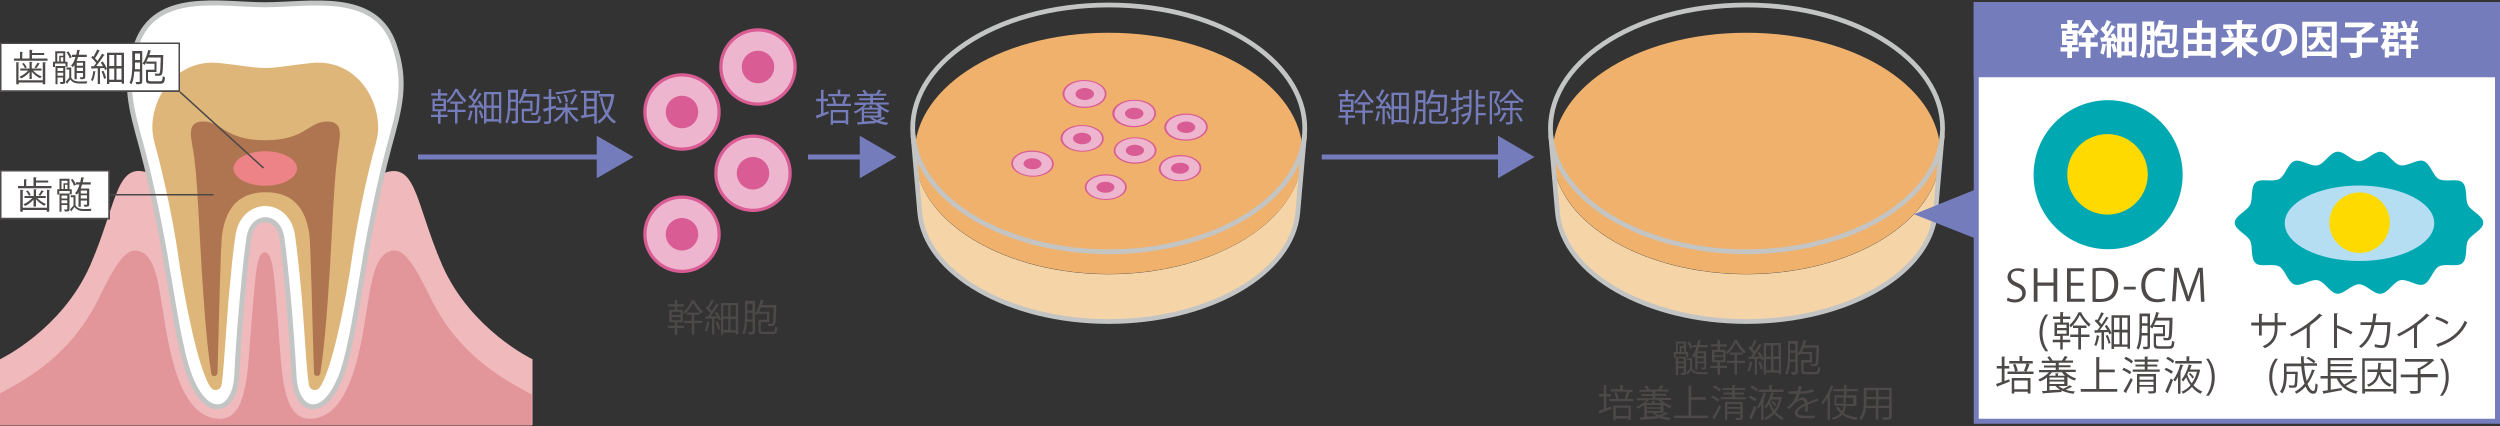 <?xml version="1.0" encoding="utf-8"?>
<!-- Generator: Adobe Illustrator 26.0.2, SVG Export Plug-In . SVG Version: 6.00 Build 0)  -->
<svg version="1.1" id="レイヤー_1" xmlns="http://www.w3.org/2000/svg" xmlns:xlink="http://www.w3.org/1999/xlink" x="0px"
	 y="0px" viewBox="0 0 1000 170.6" style="enable-background:new 0 0 1000 170.6;" xml:space="preserve">
<rect x="0" y="0" width="1000" height="170.6" fill="#333333" stroke="none"/>
<style type="text/css">
	.st0{fill:none;stroke:#757CBB;stroke-width:1.652;stroke-miterlimit:10;}
	.st1{fill:#757CBB;}
	.st2{fill:#FFFFFF;}
	.st3{fill:#F3BE98;}
	.st4{fill:#DCD6D2;}
	.st5{fill:none;stroke:#FFFFFF;stroke-width:3.303;stroke-linecap:round;stroke-linejoin:round;stroke-miterlimit:10;}
	.st6{fill:#4C4948;}
	.st7{fill:#E62029;}
	.st8{fill:#AE1F24;}
	.st9{fill:#F9D3C8;}
	.st10{fill:#F4A989;}
	.st11{fill:#F9E3B0;}
	.st12{fill:#F7CFAD;}
	.st13{fill:url(#SVGID_1_);}
	.st14{fill:url(#SVGID_00000128454099978568546490000009006601264721192838_);}
	.st15{fill:url(#SVGID_00000034801850095438597060000002576274296180946872_);}
	.st16{fill:url(#SVGID_00000124136909216635557520000006483169930833035932_);}
	.st17{fill:url(#SVGID_00000059286147860415380930000017472530771739499440_);}
	.st18{fill:url(#SVGID_00000066484302649652002880000015232613248293209769_);}
	.st19{fill:url(#SVGID_00000101795388736556172270000013931558957476638369_);}
	.st20{fill:url(#SVGID_00000072247193602153011640000008681763169131518878_);}
	.st21{fill:url(#SVGID_00000147216431932001872720000014084746795668767907_);}
	.st22{fill:url(#SVGID_00000153702222351025707090000000905724402216691112_);}
	.st23{fill:url(#SVGID_00000073711089630790909630000017524377088234359428_);}
	.st24{fill:url(#SVGID_00000181775619967038463250000007495103919014631820_);}
	.st25{fill:url(#SVGID_00000107548393175420621000000015756543004788780160_);}
	.st26{fill:#CC6F65;}
	.st27{fill:#AC5447;}
	.st28{fill:#EF857F;}
	.st29{fill:#E8D3D0;}
	.st30{fill:#DDDAB5;}
	.st31{fill:#97D0E4;}
	.st32{fill:#3EB2DE;}
	.st33{fill:none;stroke:#C3C4C4;stroke-width:2.606;stroke-miterlimit:10;}
	.st34{fill:#FFFFFF;stroke:#C3C4C4;stroke-width:2.9;stroke-miterlimit:10;}
	.st35{fill:#EFB16C;}
	.st36{fill:#F5D5A8;}
	.st37{fill:none;stroke:#C3C4C4;stroke-width:1.978;stroke-miterlimit:10;}
	.st38{fill:#DA5C94;}
	.st39{fill:#EEB6CE;}
	.st40{fill:none;stroke:#757CBB;stroke-width:2.081;stroke-miterlimit:10;}
	.st41{fill:#F0BABD;}
	.st42{fill:#E2969A;}
	.st43{fill:#FFFFFF;stroke:#C3C4C4;stroke-width:2.081;stroke-miterlimit:10;}
	.st44{fill:#DEB67A;}
	.st45{fill:#AE7550;}
	.st46{fill:#EE8387;}
	.st47{fill:#FFFFFF;stroke:#4C4948;stroke-width:0.644;stroke-miterlimit:10;}
	.st48{fill:none;stroke:#4C4948;stroke-width:0.644;stroke-miterlimit:10;}
	.st49{fill:none;stroke:#4C4948;stroke-width:0.643;stroke-miterlimit:10;}
	.st50{fill:#00A8B1;}
	.st51{fill:#FFDA01;}
	.st52{fill:#B6DEF3;}
	.st53{fill:none;stroke:#C3C4C4;stroke-width:1.901;stroke-miterlimit:10;}
	.st54{fill:none;stroke:#757CBB;stroke-width:2;stroke-miterlimit:10;}
	.st55{fill:#FFFFFF;stroke:#C3C4C4;stroke-width:2;stroke-miterlimit:10;}
	.st56{fill:#FFFFFF;stroke:#4C4948;stroke-width:0.619;stroke-miterlimit:10;}
	.st57{fill:none;stroke:#4C4948;stroke-width:0.619;stroke-miterlimit:10;}
	.st58{fill:none;stroke:#4C4948;stroke-width:0.618;stroke-miterlimit:10;}
	.st59{fill:none;stroke:#EC6D74;stroke-width:7.69;stroke-miterlimit:10;}
	.st60{fill:#EC6D74;}
	.st61{fill:url(#SVGID_00000068639645081149909400000016411138925581863838_);}
	.st62{fill:url(#SVGID_00000152964961079549738130000011725456950648232376_);}
	.st63{fill:url(#SVGID_00000000207335309220306040000015221436152978165153_);}
	.st64{fill:url(#SVGID_00000061445457663795126990000002791550242246252977_);}
	.st65{fill:url(#SVGID_00000078040338340589623140000000326783843792414876_);}
	.st66{fill:url(#SVGID_00000179644391613026722630000012997085393759947933_);}
	.st67{fill:url(#SVGID_00000091711148367984168270000001071643682351168667_);}
	.st68{fill:url(#SVGID_00000041992545224482898940000002388454759769631875_);}
	.st69{fill:url(#SVGID_00000140710931382840201470000007375572603740332477_);}
	.st70{fill:url(#SVGID_00000024699317046514771450000006545471080277302433_);}
	.st71{fill:url(#SVGID_00000123399201232505391580000009103585170306224536_);}
	.st72{fill:url(#SVGID_00000075845078201253663630000016949518469008488122_);}
	.st73{fill:url(#SVGID_00000163043028094439192010000003565518786550037139_);}
	.st74{fill:none;stroke:#FFFFFF;stroke-width:3.457;stroke-linecap:round;stroke-linejoin:round;stroke-miterlimit:10;}
	.st75{fill:url(#SVGID_00000044885776146545119990000017142715318239413175_);}
	.st76{fill:url(#SVGID_00000165217780825862856180000006741063334320174731_);}
	.st77{fill:url(#SVGID_00000017492523992370055500000013483420395632089518_);}
	.st78{fill:url(#SVGID_00000003099048293318690570000008667096735662987433_);}
	.st79{fill:url(#SVGID_00000114038572266579766560000007659363498192663188_);}
	.st80{fill:url(#SVGID_00000088113696215390581890000011589806125849219471_);}
	.st81{fill:url(#SVGID_00000089574427374711739150000006001673951787867325_);}
	.st82{fill:url(#SVGID_00000183247565842294749970000004370041206088637092_);}
	.st83{fill:url(#SVGID_00000153673233955321937050000012021060817273041303_);}
	.st84{fill:url(#SVGID_00000173130230696580028950000017358660942017434794_);}
	.st85{fill:url(#SVGID_00000021837041211936265550000007394632714115471278_);}
	.st86{fill:url(#SVGID_00000137822510461526329290000003396421165337645245_);}
	.st87{fill:url(#SVGID_00000096765342702637663470000011810897739381943961_);}
	.st88{fill:url(#SVGID_00000052788310522902120820000001453150600075984308_);}
	.st89{opacity:0.7;}
	.st90{fill:none;stroke:#4C4948;stroke-miterlimit:10;}
	.st91{fill:#FFFFFF;stroke:#757CBB;stroke-width:0.939;stroke-miterlimit:10;}
	.st92{fill:#FFFFFF;stroke:#757CBB;stroke-miterlimit:10;}
	.st93{fill:#A264A6;}
	.st94{fill:#FFFFFF;stroke:#A264A6;stroke-miterlimit:10;}
	.st95{fill:none;stroke:#757CBB;stroke-width:1.5;stroke-miterlimit:10;}
	.st96{fill:url(#SVGID_00000010292110407831278990000002215366690961270426_);}
	.st97{fill:url(#SVGID_00000020373356261299212080000001814748270934073240_);}
	.st98{fill:url(#SVGID_00000062183843155574852000000000734853627815958205_);}
	.st99{fill:url(#SVGID_00000147903952690859140870000010537381083106726554_);}
	.st100{fill:url(#SVGID_00000114752646190293147250000004925147931571584686_);}
	.st101{fill:url(#SVGID_00000044140984743076292380000004596045140012725685_);}
	.st102{fill:url(#SVGID_00000106860611534152849950000008413461820367551374_);}
	.st103{fill:url(#SVGID_00000063600418716424460010000005260475697585378466_);}
	.st104{fill:url(#SVGID_00000039849448522577696050000017594617591929287064_);}
	.st105{fill:url(#SVGID_00000116225423553329076420000003721047383656104629_);}
	.st106{fill:url(#SVGID_00000046305342846544337100000002037919357559291018_);}
	.st107{fill:url(#SVGID_00000062179893909594657490000015767439455044827300_);}
	.st108{fill:url(#SVGID_00000119094443142844282680000012263820877105062539_);}
</style>
<g>
	<path class="st35" d="M520.9,64c-2.3,25.8-36.9,45.6-77.4,45.6S368.3,89.8,366,64c-2.4-27.4,32.2-50.9,77.4-50.9
		S523.3,36.6,520.9,64z"/>
	<g>
		<path class="st36" d="M443.5,109.7c-40.5,0-75.2-19.8-77.4-45.6l1.8,21c2.2,24.6,36,43.5,75.6,43.5S516.9,109.6,519,85l1.8-21
			C518.6,89.8,484,109.7,443.5,109.7z"/>
	</g>
	<path class="st53" d="M521.8,54.1c-2.3,26.4-37.3,46.6-78.3,46.6s-76-20.3-78.3-46.6C362.7,26,397.7,2,443.5,2S524.2,26,521.8,54.1
		z"/>
	<path class="st53" d="M521.8,54.1c0,0-1.4,15.6-2.7,31c-2.2,24.6-36,43.5-75.6,43.5s-73.4-18.9-75.6-43.5c-2.3-26.1-2.7-31-2.7-31"
		/>
	<g>
		<g>
			<path class="st38" d="M450.7,74.9c0,2.8-3.8,5.1-8.4,5.1c-4.6,0-8.4-2.3-8.4-5.1c0-2.8,3.7-5.2,8.4-5.2
				C446.9,69.7,450.7,72,450.7,74.9z"/>
			<path class="st39" d="M450,74.9c0,2.6-3.5,4.7-7.7,4.7s-7.7-2.1-7.7-4.7c0-2.6,3.4-4.7,7.7-4.7C446.5,70.1,450,72.3,450,74.9z"/>
			<path class="st38" d="M445.8,74.9c0,1.2-1.6,2.2-3.6,2.2s-3.6-1-3.6-2.2c0-1.2,1.6-2.2,3.6-2.2S445.8,73.7,445.8,74.9z"/>
		</g>
		<g>
			<path class="st38" d="M480.5,67.3c-0.1,2.9-4,5.2-8.7,5.2c-4.7,0-8.4-2.3-8.3-5.2c0.1-2.9,4-5.3,8.7-5.3
				C476.9,62,480.7,64.4,480.5,67.3z"/>
			<path class="st39" d="M479.8,67.3c-0.1,2.6-3.7,4.8-7.9,4.8s-7.7-2.1-7.6-4.8c0.1-2.7,3.6-4.8,8-4.8
				C476.5,62.4,479.9,64.6,479.8,67.3z"/>
			<path class="st38" d="M475.6,67.3c0,1.2-1.7,2.2-3.7,2.2c-2,0-3.6-1-3.5-2.2c0-1.2,1.7-2.2,3.7-2.2S475.7,66,475.6,67.3z"/>
		</g>
		<g>
			<path class="st38" d="M483.1,50.9c-0.1,3-4.1,5.4-8.9,5.4c-4.8,0-8.5-2.4-8.5-5.4c0.1-3,4-5.5,8.9-5.5
				C479.4,45.5,483.2,47.9,483.1,50.9z"/>
			<path class="st39" d="M482.4,50.9c-0.1,2.7-3.8,4.9-8.1,4.9s-7.8-2.2-7.8-4.9c0.1-2.8,3.7-5,8.1-5
				C479,45.9,482.5,48.2,482.4,50.9z"/>
			<path class="st38" d="M478.1,50.9c0,1.3-1.7,2.3-3.7,2.3s-3.6-1-3.6-2.3c0-1.3,1.7-2.3,3.7-2.3C476.5,48.6,478.1,49.7,478.1,50.9
				z"/>
		</g>
		<g>
			<path class="st38" d="M462.6,60.2c-0.1,2.9-3.9,5.3-8.6,5.3s-8.5-2.4-8.5-5.3c0-2.9,3.9-5.3,8.6-5.3S462.6,57.3,462.6,60.2z"/>
			<path class="st39" d="M461.9,60.2c-0.1,2.7-3.6,4.8-7.9,4.8c-4.3,0-7.8-2.2-7.8-4.8c0-2.7,3.6-4.9,7.9-4.9S461.9,57.5,461.9,60.2
				z"/>
			<path class="st38" d="M457.6,60.2c0,1.2-1.7,2.2-3.7,2.2s-3.6-1-3.6-2.2c0-1.2,1.6-2.3,3.7-2.3C456,58,457.7,59,457.6,60.2z"/>
		</g>
		<g>
			<path class="st38" d="M462.4,45.4c-0.1,3-4,5.5-8.8,5.5s-8.7-2.4-8.7-5.5c0-3,3.9-5.5,8.8-5.5C458.6,39.8,462.5,42.3,462.4,45.4z
				"/>
			<path class="st39" d="M461.7,45.4c-0.1,2.8-3.7,5-8,5c-4.4,0-7.9-2.2-7.9-5c0-2.8,3.6-5.1,8-5.1S461.8,42.6,461.7,45.4z"/>
			<path class="st38" d="M457.4,45.4c0,1.3-1.7,2.3-3.7,2.3s-3.7-1-3.7-2.3c0-1.3,1.7-2.3,3.7-2.3S457.4,44.1,457.4,45.4z"/>
		</g>
		<g>
			<path class="st38" d="M442.6,37.6c0,3.1-3.9,5.6-8.7,5.6s-8.8-2.5-8.9-5.6c-0.1-3.1,3.8-5.6,8.7-5.6S442.6,34.5,442.6,37.6z"/>
			<path class="st39" d="M441.9,37.6c0,2.8-3.6,5.1-8,5.1c-4.4,0-8.1-2.3-8.1-5.1c-0.1-2.8,3.5-5.2,8-5.2
				C438.3,32.4,441.9,34.7,441.9,37.6z"/>
			<path class="st38" d="M437.6,37.6c0,1.3-1.6,2.4-3.7,2.4s-3.7-1.1-3.7-2.4c0-1.3,1.6-2.4,3.7-2.4
				C435.9,35.2,437.6,36.3,437.6,37.6z"/>
		</g>
		<g>
			<path class="st38" d="M441.5,55.4c0,3-3.8,5.3-8.6,5.3s-8.6-2.4-8.7-5.3c-0.1-3,3.8-5.4,8.6-5.4C437.6,50,441.5,52.4,441.5,55.4z
				"/>
			<path class="st39" d="M440.8,55.4c0,2.7-3.5,4.9-7.8,4.9c-4.3,0-7.9-2.2-8-4.9c-0.1-2.7,3.5-5,7.8-5S440.8,52.6,440.8,55.4z"/>
			<path class="st38" d="M436.5,55.4c0,1.3-1.6,2.3-3.6,2.3c-2,0-3.7-1-3.7-2.3c0-1.3,1.6-2.3,3.6-2.3
				C434.9,53.1,436.5,54.1,436.5,55.4z"/>
		</g>
		<g>
			<path class="st38" d="M421.5,65.5c0.1,2.9-3.7,5.2-8.3,5.2s-8.6-2.3-8.7-5.2c-0.1-2.9,3.6-5.3,8.3-5.3
				C417.6,60.2,421.5,62.6,421.5,65.5z"/>
			<path class="st39" d="M420.8,65.5c0.1,2.6-3.4,4.8-7.6,4.8s-7.9-2.1-8-4.8c-0.1-2.7,3.3-4.8,7.6-4.8
				C417.2,60.7,420.8,62.8,420.8,65.5z"/>
			<path class="st38" d="M416.6,65.5c0,1.2-1.5,2.2-3.5,2.2c-2,0-3.6-1-3.7-2.2c0-1.2,1.5-2.2,3.5-2.2S416.6,64.3,416.6,65.5z"/>
		</g>
	</g>
</g>
<g>
	<g>
		<circle class="st38" cx="272.8" cy="44.8" r="15.5"/>
		<circle class="st39" cx="272.8" cy="44.8" r="14.2"/>
		<circle class="st38" cx="272.8" cy="44.8" r="6.5"/>
	</g>
	<g>
		<circle class="st38" cx="303.2" cy="26.8" r="15.5"/>
		<circle class="st39" cx="303.2" cy="26.8" r="14.2"/>
		<circle class="st38" cx="303.2" cy="26.8" r="6.5"/>
	</g>
	<g>
		<circle class="st38" cx="301.2" cy="69.3" r="15.5"/>
		<circle class="st39" cx="301.2" cy="69.3" r="14.2"/>
		<circle class="st38" cx="301.2" cy="69.3" r="6.5"/>
	</g>
	<g>
		<circle class="st38" cx="272.8" cy="93.7" r="15.5"/>
		<circle class="st39" cx="272.8" cy="93.7" r="14.2"/>
		<circle class="st38" cx="272.8" cy="93.7" r="6.5"/>
	</g>
</g>
<g>
	<g>
		<path class="st6" d="M270.9,128.9v1.4h2.8v0.9h-2.8v2.7h-1v-2.7h-2.8v-0.9h2.8v-1.4h-2.2v-5h2.2v-1.3h-2.7v-0.9h2.7V120l1.3,0.1
			c0,0.1-0.1,0.2-0.3,0.2v1.4h2.7v0.9h-2.7v1.3h2.2v5H270.9z M268.7,124.7v1.3h3.5v-1.3H268.7z M268.7,126.8v1.3h3.5v-1.3H268.7z
			 M278,120.1c0,0.1-0.1,0.2-0.2,0.2c0.8,1.5,2.2,3.3,3.4,4.3c-0.2,0.2-0.4,0.6-0.6,0.9c-1.3-1.1-2.7-3-3.4-4.4
			c-0.7,1.5-2,3.4-3.4,4.6c-0.1-0.3-0.4-0.6-0.5-0.8c1.4-1.2,2.8-3.2,3.5-4.9L278,120.1z M277.7,125.9v2.4h3.2v0.9h-3.2v4.6h-1v-4.6
			h-3v-0.9h3v-2.4h-1.9v-0.9h5.1v0.9H277.7z"/>
		<path class="st6" d="M286.8,126.6c-0.3-0.5-0.6-1-0.9-1.5l0.8-0.4c0.7,0.9,1.5,2.2,1.7,3l-0.8,0.4c-0.1-0.2-0.2-0.5-0.3-0.8
			l-1.6,0.1v6.4h-0.9v-6.4c-0.9,0-1.6,0.1-2.2,0.1c0,0.1-0.1,0.2-0.2,0.2l-0.3-1.1h1.1c0.3-0.4,0.7-0.8,1-1.3
			c-0.5-0.7-1.3-1.5-2-2.2l0.5-0.7c0.1,0.1,0.3,0.3,0.4,0.4c0.5-0.9,1.1-2.1,1.5-3l1.1,0.5c-0.1,0.1-0.1,0.1-0.3,0.1
			c-0.4,0.9-1.1,2.1-1.7,2.9c0.4,0.4,0.7,0.8,1,1.1c0.7-1,1.3-2.1,1.8-2.9l1.1,0.5c-0.1,0.1-0.2,0.1-0.3,0.1c-0.8,1.3-2,3.1-3.1,4.4
			L286.8,126.6z M284,128.9c0,0.1-0.1,0.1-0.3,0.1c-0.2,1.3-0.6,2.7-1,3.6c-0.2-0.1-0.5-0.3-0.8-0.4c0.4-0.8,0.8-2.3,1-3.6
			L284,128.9z M287.2,131.8c-0.1-0.8-0.6-2.1-1-3l0.8-0.3c0.5,0.9,0.9,2.1,1,3L287.2,131.8z M288.4,121.2h6.9v12.5h-1V133h-5v0.8
			h-0.9V121.2z M291.3,122.1h-2v4.5h2V122.1z M289.3,127.5v4.5h2v-4.5H289.3z M294.3,126.6v-4.5h-2.1v4.5H294.3z M292.2,132.1h2.1
			v-4.5h-2.1V132.1z"/>
		<path class="st6" d="M302,120.5v12.1c0,1.1-0.5,1.3-2.4,1.2c0-0.3-0.2-0.7-0.3-1c0.4,0,0.7,0,0.9,0c0.8,0,0.8,0,0.8-0.3v-3.9h-2.2
			c-0.1,1.8-0.4,3.7-1.1,5.2c-0.2-0.2-0.6-0.4-0.8-0.5c1-2.2,1.1-5.2,1.1-7.5v-5.5H302z M298.9,126c0,0.6,0,1.2,0,1.8h2.1v-2.7h-2.1
			V126z M301,121.5h-2.1v2.7h2.1V121.5z M304.3,132.1c0,0.5,0.2,0.6,1.2,0.6h3.5c0.9,0,1-0.3,1.1-2.1c0.2,0.2,0.6,0.3,0.9,0.4
			c-0.2,2.1-0.5,2.6-1.9,2.6h-3.6c-1.7,0-2.1-0.3-2.1-1.5v-4.2h3.4v-2.4h-3.3v-0.6c-0.2,0.4-0.5,0.8-0.7,1.1
			c-0.2-0.2-0.5-0.5-0.8-0.6c1-1.2,1.8-3.4,2.3-5.5l1.3,0.3c0,0.1-0.2,0.2-0.3,0.2c-0.1,0.5-0.3,1-0.5,1.6h5.2l0.5,0
			c0,0.1,0,0.2,0,0.3c-0.1,5.3-0.2,7-0.6,7.6c-0.4,0.5-0.8,0.5-1.5,0.5c-0.3,0-0.7,0-1.1,0c0-0.3-0.1-0.7-0.3-0.9
			c0.7,0,1.3,0.1,1.5,0.1s0.4,0,0.5-0.2c0.3-0.4,0.4-1.9,0.5-6.4h-5.1c-0.2,0.6-0.5,1.2-0.8,1.7h4.1v4.2h-3.4V132.1z"/>
	</g>
</g>
<g>
	<path class="st35" d="M776,64c-2.3,25.8-36.9,45.6-77.4,45.6c-40.5,0-75.2-19.8-77.4-45.6c-2.4-27.4,32.2-50.9,77.4-50.9
		S778.5,36.6,776,64z"/>
	<g>
		<path class="st36" d="M698.6,109.7c-40.5,0-75.2-19.8-77.4-45.6l1.8,21c2.2,24.6,36,43.5,75.6,43.5S772,109.6,774.2,85l1.8-21
			C773.8,89.8,739.2,109.7,698.6,109.7z"/>
	</g>
	<path class="st53" d="M776.9,54.1c-2.3,26.4-37.3,46.6-78.3,46.6c-41,0-76-20.3-78.3-46.6C617.9,26,652.8,2,698.6,2
		C744.4,2,779.4,26,776.9,54.1z"/>
	<path class="st53" d="M776.9,54.1c0,0-1.4,15.6-2.7,31c-2.2,24.6-36,43.5-75.6,43.5s-73.4-18.9-75.6-43.5c-2.3-26.1-2.7-31-2.7-31"
		/>
</g>
<g>
	<g>
		<path class="st6" d="M675.3,142.9h-0.8v-1.3h-4.2v1.4h-0.8v-2.2h0.9v-4.2h4v4.2h0.9V142.9z M674.4,142.6v6.4c0,0.9-0.4,1-1.9,1
			c0-0.2-0.1-0.6-0.3-0.8c0.3,0,0.5,0,0.7,0c0.6,0,0.6,0,0.6-0.2v-1.7h-2.3v2.7h-0.9v-7.3H674.4z M671.1,137.4v3.4h0.8v-2.4h1.6v-1
			H671.1z M673.5,143.4h-2.3v1.2h2.3V143.4z M671.2,146.5h2.3v-1.2h-2.3V146.5z M673.6,140.8v-1.7h-1v1.7H673.6z M676.8,143.3v4.1
			c0.9,1.5,2.5,1.5,3.5,1.5c0.9,0,2.1,0,2.9-0.1c-0.1,0.2-0.2,0.6-0.3,0.9c-0.6,0-1.5,0-2.3,0c-1.5,0-3.1,0-4.2-1.6
			c-0.4,0.6-0.8,1.1-1.2,1.6c0,0.1,0,0.2-0.1,0.2l-0.5-0.9c0.4-0.5,0.9-1,1.4-1.6v-3.3h-1.1v-0.8H676.8z M675.7,136.7
			c0.6,0.7,1.1,1.7,1.3,2.4l-0.8,0.4c-0.2-0.6-0.7-1.7-1.3-2.4L675.7,136.7z M678.1,147.9v-5.7c-0.2,0.3-0.5,0.7-0.7,0.9
			c-0.2-0.2-0.5-0.5-0.7-0.6c0.8-0.8,1.4-2.1,1.8-3.6h-1.4V138h1.7c0.1-0.6,0.3-1.3,0.4-2l1.2,0.2c0,0.1-0.1,0.2-0.3,0.2
			c-0.1,0.5-0.2,1.1-0.3,1.6h3.3v0.9h-3.5c-0.2,0.6-0.3,1.1-0.6,1.6h3.5v6.3c0,1-0.4,1-1.9,1c0-0.2-0.2-0.6-0.3-0.8c0.6,0,1,0,1.2,0
			c0.2,0,0.2-0.1,0.2-0.2v-1.5H679v2.5H678.1z M681.5,141.3H679v1.2h2.5V141.3z M679,144.6h2.5v-1.3H679V144.6z"/>
		<path class="st6" d="M688,144.9v1.4h2.8v0.9H688v2.7h-1v-2.7h-2.9v-0.9h2.9v-1.4h-2.2v-5h2.2v-1.3h-2.7v-0.9h2.7V136l1.3,0.1
			c0,0.1-0.1,0.2-0.3,0.2v1.4h2.7v0.9H688v1.3h2.2v5H688z M685.8,140.8v1.3h3.5v-1.3H685.8z M685.8,142.8v1.3h3.5v-1.3H685.8z
			 M695.1,136.1c0,0.1-0.1,0.2-0.2,0.2c0.8,1.5,2.2,3.3,3.4,4.3c-0.2,0.2-0.4,0.6-0.6,0.9c-1.3-1.1-2.7-3-3.4-4.4
			c-0.7,1.5-2,3.4-3.4,4.6c-0.1-0.3-0.4-0.6-0.5-0.8c1.4-1.2,2.8-3.2,3.4-4.9L695.1,136.1z M694.8,141.9v2.4h3.2v0.9h-3.2v4.6h-1
			v-4.6h-3v-0.9h3v-2.4h-1.9V141h5.1v0.9H694.8z"/>
		<path class="st6" d="M703.9,142.7c-0.3-0.5-0.6-1-0.9-1.5l0.8-0.4c0.7,0.9,1.5,2.2,1.7,3l-0.8,0.4c-0.1-0.2-0.2-0.5-0.3-0.8
			l-1.6,0.1v6.4h-0.9v-6.4c-0.9,0-1.6,0.1-2.2,0.1c0,0.1-0.1,0.2-0.2,0.2l-0.3-1.1h1.1c0.3-0.4,0.7-0.8,1-1.3
			c-0.5-0.7-1.3-1.5-2-2.2l0.5-0.7c0.2,0.1,0.3,0.3,0.5,0.4c0.5-0.9,1.1-2.1,1.5-3l1.1,0.5c-0.1,0.1-0.2,0.1-0.3,0.1
			c-0.4,0.9-1.1,2.1-1.7,2.9c0.4,0.4,0.7,0.8,1,1.1c0.7-1,1.3-2.1,1.8-2.9l1.1,0.5c-0.1,0.1-0.2,0.1-0.3,0.1c-0.8,1.3-2,3.1-3.1,4.4
			L703.9,142.7z M701.1,144.9c0,0.1-0.1,0.1-0.3,0.1c-0.2,1.3-0.6,2.7-1,3.6c-0.2-0.1-0.5-0.3-0.8-0.4c0.4-0.8,0.8-2.3,1-3.6
			L701.1,144.9z M704.3,147.9c-0.1-0.8-0.6-2.1-1-3l0.8-0.3c0.5,0.9,0.9,2.1,1,3L704.3,147.9z M705.5,137.2h6.9v12.5h-1V149h-5v0.8
			h-0.9V137.2z M708.4,138.2h-2v4.5h2V138.2z M706.4,143.6v4.5h2v-4.5H706.4z M711.4,142.6v-4.5h-2.1v4.5H711.4z M709.4,148.1h2.1
			v-4.5h-2.1V148.1z"/>
		<path class="st6" d="M719.1,136.6v12.1c0,1.1-0.5,1.3-2.4,1.2c0-0.3-0.2-0.7-0.3-1c0.4,0,0.7,0,0.9,0c0.8,0,0.8,0,0.8-0.3v-3.9
			H716c-0.1,1.8-0.4,3.7-1.1,5.2c-0.2-0.2-0.6-0.4-0.8-0.5c1-2.2,1.1-5.2,1.1-7.5v-5.5H719.1z M716,142c0,0.6,0,1.2,0,1.8h2.1v-2.7
			H716V142z M718.1,137.5H716v2.7h2.1V137.5z M721.4,148.2c0,0.5,0.2,0.6,1.2,0.6h3.5c0.9,0,1-0.3,1.1-2.1c0.2,0.2,0.6,0.3,0.9,0.4
			c-0.2,2.1-0.5,2.6-1.9,2.6h-3.6c-1.7,0-2.1-0.3-2.1-1.5V144h3.4v-2.4h-3.3V141c-0.2,0.4-0.5,0.8-0.7,1.1c-0.2-0.2-0.5-0.5-0.8-0.6
			c1-1.2,1.8-3.4,2.3-5.5l1.3,0.3c0,0.1-0.1,0.2-0.3,0.2c-0.1,0.5-0.3,1-0.5,1.6h5.2l0.5,0c0,0.1,0,0.2,0,0.3
			c-0.1,5.3-0.2,7-0.6,7.6c-0.4,0.5-0.8,0.5-1.5,0.5c-0.3,0-0.7,0-1.1,0c0-0.3-0.1-0.7-0.3-0.9c0.7,0,1.3,0.1,1.5,0.1s0.4,0,0.5-0.2
			c0.3-0.4,0.4-1.9,0.5-6.4h-5.1c-0.2,0.6-0.5,1.2-0.8,1.7h4.1v4.2h-3.4V148.2z"/>
		<path class="st6" d="M642.5,163.3l1.9-0.7l0.2,0.9c-1.7,0.7-3.4,1.4-4.5,1.8c0,0.1-0.1,0.2-0.2,0.3l-0.5-1.2
			c0.6-0.2,1.3-0.5,2.1-0.7v-5.1h-1.9v-1h1.9V154l1.3,0.1c0,0.1-0.1,0.2-0.3,0.2v3.3h1.8v1h-1.8V163.3z M652.1,157.1
			c0,0.1-0.2,0.1-0.3,0.1c-0.3,0.7-0.7,1.8-1,2.4h2.6v0.9h-9.7v-0.9h6.8c-0.2-0.1-0.5-0.2-0.6-0.3c0.3-0.7,0.7-1.9,0.9-2.7h-6.5
			v-0.9h3.8V154l1.3,0.1c0,0.1-0.1,0.2-0.3,0.2v1.6h3.9v0.9H651L652.1,157.1z M645.3,168v-5.8h7v5.8h-1v-0.6h-5.1v0.7H645.3z
			 M646.5,159.7c-0.1-0.7-0.4-1.8-0.8-2.6l0.9-0.2c0.4,0.8,0.8,1.9,0.8,2.6L646.5,159.7z M651.4,163.1h-5.1v3.3h5.1V163.1z"/>
		<path class="st6" d="M665.2,165.1H662c0.5,0.4,1.1,0.7,1.8,1c0.8-0.4,1.9-0.9,2.5-1.3l0.9,0.6c-0.1,0.1-0.2,0.1-0.3,0.1
			c-0.6,0.3-1.4,0.7-2.1,1c1,0.3,2.2,0.5,3.5,0.7c-0.2,0.2-0.4,0.6-0.6,0.9c-1.6-0.2-3.2-0.6-4.5-1.2l0,0.5
			c-2.5,0.2-5.1,0.4-6.8,0.5c0,0.1-0.1,0.2-0.2,0.2l-0.4-1.1c0.5,0,1.2,0,1.9-0.1v-4.9c-0.8,0.6-1.7,1.1-2.6,1.5
			c-0.1-0.2-0.5-0.5-0.6-0.7c1.5-0.6,3-1.5,4-2.7h-3.8v-0.8h6.3v-0.9h-4.4v-0.8h4.4v-0.9h-5.3v-0.8h3c-0.2-0.4-0.6-1-0.9-1.4
			l0.9-0.3c0.5,0.5,0.9,1.2,1.1,1.6l-0.1,0h3.6l0,0c0.3-0.5,0.8-1.2,1-1.7l1.2,0.4c0,0.1-0.2,0.1-0.3,0.1c-0.2,0.3-0.5,0.8-0.8,1.2
			h3v0.8h-5.3v0.9h4.4v0.8h-4.4v0.9h6.3v0.8h-3.8c1,1.1,2.5,2,4,2.4c-0.2,0.2-0.5,0.6-0.6,0.8c-0.9-0.3-1.8-0.8-2.6-1.4V165.1z
			 M664.5,161.2c-0.5-0.4-0.8-0.8-1.2-1.3h-3.8c-0.3,0.5-0.7,0.9-1.2,1.3h2.5v-0.9l1.3,0.1c0,0.1-0.1,0.2-0.3,0.2v0.6H664.5z
			 M658.7,162v0.9h5.5V162H658.7z M658.7,164.4h5.5v-0.9h-5.5V164.4z M658.7,165.1v1.6c1.3-0.1,2.7-0.2,4.1-0.2
			c-0.7-0.4-1.3-0.9-1.8-1.4H658.7z"/>
		<path class="st6" d="M676.4,166.2h6.8v1h-13.6v-1h5.8v-12l1.4,0.1c0,0.1-0.1,0.2-0.3,0.2v4.4h5.8v1h-5.8V166.2z"/>
		<path class="st6" d="M685,158.3c1,0.4,2.2,1,2.8,1.5l-0.6,0.8c-0.6-0.5-1.8-1.2-2.8-1.6L685,158.3z M684.9,167.1
			c0.8-1.2,1.9-3.2,2.7-5l0.8,0.6c-0.8,1.6-1.7,3.5-2.5,4.7c0.1,0.1,0.1,0.2,0.1,0.2c0,0.1,0,0.1,0,0.2L684.9,167.1z M685.7,154.2
			c1,0.4,2.2,1.1,2.7,1.6l-0.6,0.8c-0.6-0.6-1.7-1.3-2.7-1.7L685.7,154.2z M693.8,158.9h4.6v0.8h-10.1v-0.8h4.5v-1.1h-3.4V157h3.4
			v-1H689v-0.8h3.9V154l1.3,0.1c0,0.1-0.1,0.2-0.3,0.2v0.9h4.1v0.8h-4.1v1h3.6v0.8h-3.6V158.9z M697.1,160.8v6.1
			c0,1.1-0.5,1.1-2.7,1.1c-0.1-0.2-0.2-0.6-0.3-0.8c0.3,0,0.7,0,0.9,0c1.1,0,1.1,0,1.1-0.3v-1.4h-5.2v2.5h-0.9v-7.2H697.1z
			 M696.1,161.6h-5.2v1.2h5.2V161.6z M690.9,164.7h5.2v-1.2h-5.2V164.7z"/>
		<path class="st6" d="M702,160.5c-0.5-0.5-1.6-1.1-2.5-1.5l0.6-0.8c0.9,0.4,2,1,2.6,1.5L702,160.5z M702.6,162.9
			c-0.5,1.6-1.3,3.4-1.8,4.5c0.1,0.2,0.1,0.3,0,0.4l-1.1-0.7c0.6-1.2,1.4-3.2,2-4.9L702.6,162.9z M702.6,156.6
			c-0.5-0.5-1.5-1.2-2.4-1.7l0.6-0.7c0.9,0.4,1.9,1.1,2.4,1.6L702.6,156.6z M705.7,160.1c0,0.1-0.1,0.2-0.3,0.2v7.7h-0.9v-6.3
			c-0.3,0.6-0.7,1.2-1.1,1.7c-0.1-0.2-0.5-0.5-0.6-0.7c1.2-1.5,2.1-3.9,2.6-5.7l1.2,0.3c0,0.1-0.1,0.2-0.3,0.2
			c-0.2,0.8-0.5,1.6-0.9,2.5L705.7,160.1z M708.7,155.8h4.7l0,1h-9.9v-1h4.2V154l1.3,0.1c0,0.1-0.1,0.2-0.3,0.2V155.8z M712.8,159.1
			c0,0.1-0.1,0.1-0.1,0.2c-0.5,2.2-1.3,4.1-2.4,5.5c0.9,1,2.1,1.9,3.3,2.4c-0.2,0.2-0.5,0.5-0.7,0.8c-1.2-0.6-2.3-1.4-3.2-2.5
			c-1,1.1-2.1,1.9-3.4,2.5c-0.1-0.2-0.4-0.6-0.6-0.8c1.2-0.5,2.4-1.4,3.4-2.5c-0.6-0.9-1.2-1.9-1.6-3c-0.3,0.6-0.7,1.1-1.1,1.6
			c-0.2-0.2-0.5-0.5-0.6-0.7c1.3-1.5,2.2-3.8,2.7-5.7l1.2,0.3c0,0.1-0.2,0.2-0.3,0.2c-0.1,0.4-0.3,0.9-0.5,1.4h3.3l0.2,0
			L712.8,159.1z M708.5,159.8c-0.2,0.3-0.3,0.7-0.5,1c0.4,1.2,1,2.3,1.7,3.3c0.9-1.2,1.6-2.6,2-4.3H708.5z M709.1,160.3
			c0.6,0.5,1.2,1.2,1.4,1.6l-0.6,0.5c-0.3-0.5-0.9-1.2-1.4-1.7L709.1,160.3z M713.4,155.8L713.4,155.8L713.4,155.8L713.4,155.8
			L713.4,155.8z"/>
		<path class="st6" d="M727.4,160.4C727.4,160.5,727.3,160.5,727.4,160.4c-0.2,0-0.3,0-0.3-0.1c-1.1,0.4-2.8,1-4,1.5
			c0,0.3,0,0.7,0,1.2c0,0.5,0,1,0,1.6l-1.1,0.1c0-0.5,0.1-1.2,0.1-1.8c0-0.2,0-0.4,0-0.6c-1.7,0.8-3.1,1.8-3.1,2.7
			c0,0.9,1,1.3,3.1,1.3c1.5,0,2.8,0,3.8-0.1l0,1c-0.9,0.1-2.2,0.1-3.8,0.1c-2.9,0-4.2-0.7-4.2-2.2c0-1.3,1.7-2.6,4-3.7
			c-0.1-0.9-0.5-1.4-1.1-1.4c-1.1,0-2.2,0.6-3.6,2.1c-0.4,0.5-1,1-1.6,1.6l-0.7-0.7c1.5-1.3,2.9-2.6,3.8-5.5l-0.8,0h-2.5v-1
			c0.9,0,2,0,2.6,0l1,0c0.2-0.7,0.3-1.3,0.4-2.1l1.5,0.2c0,0.2-0.1,0.2-0.4,0.3c-0.1,0.6-0.2,1.1-0.4,1.7c1,0,3.2-0.3,5.2-0.9l0.2,1
			c-1.9,0.6-4.1,0.8-5.6,0.8c-0.4,1.1-0.7,2-1.1,2.5h0c0.7-0.6,1.6-1,2.4-1c1,0,1.7,0.7,1.9,2c1.3-0.6,2.9-1.2,4-1.7L727.4,160.4z"
			/>
		<path class="st6" d="M730.9,159.3c-0.6,0.9-1.2,1.8-1.8,2.5c-0.1-0.2-0.4-0.7-0.5-0.9c1.4-1.6,2.9-4.2,3.8-6.8l1.2,0.4
			c-0.1,0.1-0.2,0.2-0.3,0.1c-0.4,1-0.9,2.1-1.4,3.1l0.4,0.1c0,0.1-0.1,0.2-0.3,0.2v9.9h-1V159.3z M742.3,162.4h-4
			c-0.1,1-0.3,1.9-0.9,2.8c1.4,1,3.4,1.5,5.7,1.8c-0.2,0.2-0.5,0.6-0.6,0.9c-2.3-0.3-4.2-1-5.6-2c-0.8,0.8-1.9,1.5-3.6,2
			c-0.1-0.2-0.4-0.6-0.6-0.8c1.7-0.4,2.8-1,3.5-1.8c-0.7-0.6-1.3-1.4-1.7-2.3l0.9-0.3c0.3,0.7,0.8,1.3,1.4,1.8
			c0.4-0.7,0.6-1.4,0.7-2.2h-3.7v-4.2h3.8v-1.6h-4.3v-0.9h4.3v-1.6l1.3,0.1c0,0.1-0.1,0.2-0.3,0.2v1.3h4.5v0.9h-4.5v1.6h4V162.4z
			 M734.5,161.5h2.9c0-0.3,0-0.5,0-0.8v-1.7h-2.9V161.5z M741.3,159.1h-3v1.7c0,0.3,0,0.5,0,0.8h3V159.1z"/>
		<path class="st6" d="M756.7,155.1v11.4c0,1.4-0.7,1.4-3.5,1.4c0-0.3-0.2-0.7-0.4-1c0.6,0,1.1,0,1.5,0c1.2,0,1.3,0,1.3-0.4v-3.3
			h-4.3v4.6h-1v-4.6h-3.9c-0.2,1.7-0.7,3.5-1.9,4.8c-0.1-0.2-0.5-0.5-0.8-0.7c1.7-1.9,1.8-4.6,1.8-6.7v-5.5H756.7z M746.6,160.6
			c0,0.5,0,1.1-0.1,1.7h3.9v-2.6h-3.8V160.6z M750.4,156.1h-3.8v2.7h3.8V156.1z M755.7,158.7v-2.7h-4.3v2.7H755.7z M751.4,162.3h4.3
			v-2.6h-4.3V162.3z"/>
	</g>
</g>
<g>
	<g>
		<path class="st1" d="M539.2,44.8v1.4h2.8v0.9h-2.8v2.7h-1v-2.7h-2.8v-0.9h2.8v-1.4H536v-5h2.2v-1.3h-2.7v-0.9h2.7v-1.7l1.3,0.1
			c0,0.1-0.1,0.2-0.3,0.2v1.4h2.7v0.9h-2.7v1.3h2.2v5H539.2z M536.9,40.6v1.3h3.5v-1.3H536.9z M536.9,42.7V44h3.5v-1.3H536.9z
			 M546.3,36c0,0.1-0.1,0.2-0.2,0.2c0.8,1.5,2.2,3.3,3.4,4.3c-0.2,0.2-0.4,0.6-0.6,0.9c-1.3-1.1-2.7-3-3.4-4.4
			c-0.7,1.5-2,3.4-3.4,4.6c-0.1-0.3-0.4-0.6-0.5-0.8c1.4-1.2,2.8-3.2,3.5-4.9L546.3,36z M546,41.8v2.4h3.2v0.9H546v4.6h-1v-4.6h-3
			v-0.9h3v-2.4H543v-0.9h5.1v0.9H546z"/>
		<path class="st1" d="M555,42.5c-0.3-0.5-0.6-1-0.9-1.5l0.8-0.4c0.7,0.9,1.5,2.2,1.7,3l-0.8,0.4c-0.1-0.2-0.2-0.5-0.3-0.8l-1.6,0.1
			v6.4h-0.9v-6.4c-0.9,0-1.6,0.1-2.2,0.1c0,0.1-0.1,0.2-0.2,0.2l-0.3-1.1h1.1c0.3-0.4,0.7-0.8,1-1.3c-0.5-0.7-1.3-1.5-2-2.2l0.5-0.7
			c0.1,0.1,0.3,0.3,0.4,0.4c0.5-0.9,1.1-2.1,1.5-3l1.1,0.5c-0.1,0.1-0.1,0.1-0.3,0.1c-0.4,0.9-1.1,2.1-1.7,2.9
			c0.4,0.4,0.7,0.8,1,1.1c0.7-1,1.3-2.1,1.8-2.9l1.1,0.5c-0.1,0.1-0.2,0.1-0.3,0.1c-0.8,1.3-2,3.1-3.1,4.4L555,42.5z M552.2,44.8
			c0,0.1-0.1,0.1-0.3,0.1c-0.2,1.3-0.6,2.7-1,3.6c-0.2-0.1-0.5-0.3-0.8-0.4c0.4-0.8,0.8-2.3,1-3.6L552.2,44.8z M555.5,47.7
			c-0.1-0.8-0.6-2.1-1-3l0.8-0.3c0.4,0.9,0.9,2.1,1,3L555.5,47.7z M556.6,37.1h6.9v12.5h-1v-0.7h-5v0.8h-0.9V37.1z M559.6,38h-2v4.5
			h2V38z M557.6,43.4V48h2v-4.5H557.6z M562.6,42.5V38h-2.1v4.5H562.6z M560.5,48h2.1v-4.5h-2.1V48z"/>
		<path class="st1" d="M570.2,36.4v12.1c0,1.1-0.5,1.3-2.4,1.2c0-0.3-0.2-0.7-0.3-1c0.4,0,0.7,0,0.9,0c0.8,0,0.8,0,0.8-0.3v-3.9
			h-2.2c-0.1,1.8-0.4,3.7-1.1,5.2c-0.2-0.2-0.6-0.4-0.8-0.5c1-2.2,1.1-5.2,1.1-7.5v-5.5H570.2z M567.2,41.9c0,0.6,0,1.2,0,1.8h2.1
			V41h-2.1V41.9z M569.3,37.4h-2.1V40h2.1V37.4z M572.6,48c0,0.5,0.2,0.6,1.2,0.6h3.5c0.9,0,1-0.3,1.1-2.1c0.2,0.2,0.6,0.3,0.9,0.4
			c-0.1,2.1-0.5,2.6-1.9,2.6h-3.6c-1.6,0-2.1-0.3-2.1-1.5v-4.2h3.4v-2.4h-3.3v-0.6c-0.2,0.4-0.5,0.8-0.7,1.1
			c-0.2-0.2-0.5-0.5-0.8-0.6c1-1.2,1.8-3.4,2.3-5.5l1.3,0.3c0,0.1-0.1,0.2-0.3,0.2c-0.1,0.5-0.3,1-0.5,1.6h5.2l0.5,0
			c0,0.1,0,0.2,0,0.3c-0.1,5.3-0.2,7-0.6,7.6c-0.4,0.5-0.8,0.5-1.5,0.5c-0.3,0-0.7,0-1.1,0c0-0.3-0.1-0.7-0.3-0.9
			c0.7,0,1.3,0.1,1.5,0.1c0.2,0,0.4,0,0.5-0.2c0.3-0.4,0.4-1.9,0.5-6.4h-5.1c-0.2,0.6-0.5,1.2-0.8,1.7h4.1v4.2h-3.4V48z"/>
		<path class="st1" d="M585.3,43.4l-1.9,0.6v4.5c0,1.1-0.5,1.2-2.4,1.2c0-0.2-0.2-0.7-0.3-0.9c0.4,0,0.8,0,1.1,0
			c0.6,0,0.7,0,0.7-0.3v-4.2c-0.6,0.2-1.1,0.4-1.5,0.5c0,0.1-0.1,0.2-0.2,0.2l-0.4-1.2c0.6-0.2,1.3-0.4,2.1-0.6V40h-2V39h2v-3.1
			l1.2,0.1c0,0.1-0.1,0.2-0.3,0.2V39h1.8V40h-1.8v3.1l1.8-0.5L585.3,43.4z M587.7,38.5v-2.6l1.2,0.1c0,0.1-0.1,0.2-0.3,0.2v6.2
			c0,3-0.3,5.7-3.1,7.5c-0.2-0.2-0.5-0.5-0.7-0.7c1.4-0.9,2.1-2,2.5-3.3c-0.9,0.3-1.7,0.6-2.2,0.8c0,0.1-0.1,0.2-0.2,0.2l-0.5-1
			c0.8-0.2,2-0.6,3.1-1c0.1-0.7,0.2-1.4,0.2-2.2h-2.4v-0.9h2.4v-2.4h-2.5v-0.9H587.7z M594.3,45.2v0.9h-3v3.7h-1V35.9l1.3,0.1
			c0,0.1-0.1,0.2-0.3,0.2v2.3h2.7v0.9h-2.7v2.4h2.6v0.9h-2.6v2.5H594.3z"/>
		<path class="st1" d="M599.6,36.5l0.6,0.4c0,0-0.1,0.1-0.1,0.1c-0.4,1.1-1,2.7-1.5,3.9c1.2,1.2,1.6,2.3,1.6,3.2
			c0,2.2-1.3,2.1-2.5,2.1c0-0.3-0.1-0.6-0.3-0.9c0.2,0,0.4,0,0.6,0c0.6,0,1.2,0,1.2-1.3c0-0.8-0.4-1.9-1.6-3.1
			c0.5-1.1,0.9-2.5,1.3-3.6h-2.1v12.4h-0.9V36.5h3.5L599.6,36.5z M605.3,35.9c0,0.1-0.1,0.2-0.2,0.2c1,1.5,2.8,3.2,4.4,4.1
			c-0.2,0.2-0.4,0.6-0.6,0.9c-1.6-1-3.4-2.7-4.4-4.3c-0.9,1.5-2.5,3.2-4.3,4.3c-0.1-0.2-0.3-0.6-0.5-0.8c1.8-1.1,3.5-2.9,4.3-4.5
			L605.3,35.9z M602.8,45.3c0,0.1-0.2,0.1-0.3,0.1c-0.5,1.3-1.3,2.6-2.2,3.4c-0.2-0.2-0.5-0.5-0.7-0.6c0.8-0.8,1.6-2,2-3.3
			L602.8,45.3z M608.7,44.1H605v4.5c0,1.1-0.5,1.2-2.5,1.2c0-0.3-0.2-0.7-0.3-0.9c0.8,0,1.4,0,1.6,0c0.2,0,0.3-0.1,0.3-0.3v-4.5
			h-3.5v-0.9h3.5v-2h-2.4v-0.9h5.8v0.9H605v2h3.7V44.1z M608.2,48.7c-0.4-0.9-1.3-2.4-2.1-3.4l0.8-0.4c0.8,1.1,1.8,2.5,2.2,3.4
			L608.2,48.7z"/>
	</g>
</g>
<g>
	<g>
		<line class="st54" x1="601.6" y1="62.8" x2="528.7" y2="62.8"/>
		<g>
			<polygon class="st1" points="599.2,54.3 613.8,62.8 599.2,71.3 			"/>
		</g>
	</g>
</g>
<g>
	<g>
		<path class="st1" d="M329.4,45.2l1.9-0.7l0.2,0.9c-1.7,0.7-3.4,1.4-4.5,1.8c0,0.1-0.1,0.2-0.2,0.3l-0.5-1.2
			c0.6-0.2,1.3-0.5,2.1-0.7v-5.1h-1.9v-1h1.9v-3.6l1.3,0.1c0,0.1-0.1,0.2-0.3,0.2v3.3h1.8v1h-1.8V45.2z M339.1,39
			c0,0.1-0.1,0.1-0.3,0.1c-0.3,0.7-0.7,1.8-1,2.4h2.6v0.9h-9.7v-0.9h6.8c-0.2-0.1-0.5-0.2-0.6-0.3c0.3-0.7,0.7-1.9,0.9-2.7h-6.5
			v-0.9h3.8v-1.8l1.3,0.1c0,0.1-0.1,0.2-0.3,0.2v1.6h3.9v0.9H338L339.1,39z M332.3,49.8V44h7v5.8h-1v-0.6h-5.1v0.7H332.3z
			 M333.5,41.6c-0.1-0.7-0.4-1.8-0.8-2.6l0.9-0.2c0.4,0.8,0.8,1.9,0.8,2.6L333.5,41.6z M338.3,44.9h-5.1v3.3h5.1V44.9z"/>
		<path class="st1" d="M352.2,47H349c0.5,0.4,1.1,0.7,1.8,1c0.8-0.4,1.9-0.9,2.5-1.3l0.9,0.6c-0.1,0.1-0.2,0.1-0.3,0.1
			c-0.6,0.3-1.4,0.7-2.1,1c1,0.3,2.2,0.5,3.5,0.7c-0.2,0.2-0.4,0.6-0.6,0.9c-1.6-0.2-3.2-0.6-4.5-1.2l0,0.5
			c-2.5,0.2-5.1,0.4-6.8,0.5c0,0.1-0.1,0.2-0.2,0.2l-0.4-1.1c0.5,0,1.2,0,1.9-0.1v-4.9c-0.8,0.6-1.7,1.1-2.6,1.5
			c-0.1-0.2-0.4-0.5-0.6-0.7c1.5-0.6,3-1.5,4-2.7h-3.7V41h6.3v-0.9h-4.4v-0.8h4.4v-0.9h-5.3v-0.8h3c-0.2-0.4-0.6-1-0.9-1.4l0.9-0.3
			c0.5,0.5,0.9,1.2,1.1,1.6l-0.1,0h3.6l0,0c0.3-0.5,0.8-1.2,1-1.7l1.2,0.4c0,0.1-0.1,0.1-0.3,0.1c-0.2,0.3-0.5,0.8-0.8,1.2h3v0.8
			h-5.3v0.9h4.4v0.8h-4.4V41h6.3v0.8h-3.8c1,1.1,2.5,2,4,2.4c-0.2,0.2-0.5,0.6-0.6,0.8c-0.9-0.3-1.8-0.8-2.6-1.4V47z M351.5,43.1
			c-0.4-0.4-0.8-0.8-1.2-1.3h-3.8c-0.3,0.5-0.7,0.9-1.2,1.3h2.5v-0.9l1.3,0.1c0,0.1-0.1,0.2-0.3,0.2v0.6H351.5z M345.6,43.8v0.9h5.5
			v-0.9H345.6z M345.6,46.2h5.5v-0.9h-5.5V46.2z M345.6,47v1.6c1.3-0.1,2.7-0.2,4.1-0.2c-0.7-0.4-1.3-0.9-1.8-1.4H345.6z"/>
	</g>
</g>
<g>
	<g>
		<line class="st54" x1="346.4" y1="62.8" x2="323.2" y2="62.8"/>
		<g>
			<polygon class="st1" points="343.9,54.3 358.6,62.8 343.9,71.3 			"/>
		</g>
	</g>
</g>
<g>
	<g>
		<path class="st1" d="M176.2,44.5v1.4h2.8v0.9h-2.8v2.7h-1v-2.7h-2.8v-0.9h2.8v-1.4H173v-5h2.2v-1.3h-2.7v-0.9h2.7v-1.7l1.3,0.1
			c0,0.1-0.1,0.2-0.3,0.2v1.4h2.7v0.9h-2.7v1.3h2.2v5H176.2z M173.9,40.3v1.3h3.5v-1.3H173.9z M173.9,42.4v1.3h3.5v-1.3H173.9z
			 M183.3,35.6c0,0.1-0.1,0.2-0.2,0.2c0.8,1.5,2.2,3.3,3.4,4.3c-0.2,0.2-0.4,0.6-0.6,0.9c-1.3-1.1-2.7-3-3.4-4.4
			c-0.7,1.5-2,3.4-3.4,4.6c-0.1-0.3-0.4-0.6-0.5-0.8c1.4-1.2,2.8-3.2,3.5-4.9L183.3,35.6z M183,41.5v2.4h3.2v0.9H183v4.6h-1v-4.6h-3
			v-0.9h3v-2.4h-1.9v-0.9h5.1v0.9H183z"/>
		<path class="st1" d="M192,42.2c-0.3-0.5-0.6-1-0.9-1.5l0.8-0.4c0.7,0.9,1.5,2.2,1.7,3l-0.8,0.4c-0.1-0.2-0.2-0.5-0.3-0.8l-1.6,0.1
			v6.4h-0.9v-6.4c-0.9,0-1.6,0.1-2.2,0.1c0,0.1-0.1,0.2-0.2,0.2l-0.3-1.1h1.1c0.3-0.4,0.7-0.8,1-1.3c-0.5-0.7-1.3-1.5-2-2.2l0.5-0.7
			c0.1,0.1,0.3,0.3,0.4,0.4c0.5-0.9,1.1-2.1,1.5-3l1.1,0.5c-0.1,0.1-0.1,0.1-0.3,0.1c-0.4,0.9-1.1,2.1-1.7,2.9
			c0.4,0.4,0.7,0.8,1,1.1c0.7-1,1.3-2.1,1.8-2.9l1.1,0.5c-0.1,0.1-0.2,0.1-0.3,0.1c-0.8,1.3-2,3.1-3.1,4.4L192,42.2z M189.2,44.5
			c0,0.1-0.1,0.1-0.3,0.1c-0.2,1.3-0.6,2.7-1,3.6c-0.2-0.1-0.5-0.3-0.8-0.4c0.4-0.8,0.8-2.3,1-3.6L189.2,44.5z M192.5,47.4
			c-0.1-0.8-0.6-2.1-1-3l0.8-0.3c0.4,0.9,0.9,2.1,1,3L192.5,47.4z M193.6,36.8h6.9v12.5h-1v-0.7h-5v0.8h-0.9V36.8z M196.6,37.7h-2
			v4.5h2V37.7z M194.6,43.1v4.5h2v-4.5H194.6z M199.6,42.2v-4.5h-2.1v4.5H199.6z M197.5,47.7h2.1v-4.5h-2.1V47.7z"/>
		<path class="st1" d="M207.2,36.1v12.1c0,1.1-0.5,1.3-2.4,1.2c0-0.3-0.2-0.7-0.3-1c0.4,0,0.7,0,0.9,0c0.8,0,0.8,0,0.8-0.3v-3.9
			h-2.2c-0.1,1.8-0.4,3.7-1.1,5.2c-0.2-0.2-0.6-0.4-0.8-0.5c1-2.2,1.1-5.2,1.1-7.5v-5.5H207.2z M204.2,41.6c0,0.6,0,1.2,0,1.8h2.1
			v-2.7h-2.1V41.6z M206.3,37.1h-2.1v2.7h2.1V37.1z M209.6,47.7c0,0.5,0.2,0.6,1.2,0.6h3.5c0.9,0,1-0.3,1.1-2.1
			c0.2,0.2,0.6,0.3,0.9,0.4c-0.1,2.1-0.5,2.6-1.9,2.6h-3.6c-1.6,0-2.1-0.3-2.1-1.5v-4.2h3.4v-2.4h-3.3v-0.6
			c-0.2,0.4-0.5,0.8-0.7,1.1c-0.2-0.2-0.5-0.5-0.8-0.6c1-1.2,1.8-3.4,2.3-5.5l1.3,0.3c0,0.1-0.1,0.2-0.3,0.2c-0.1,0.5-0.3,1-0.5,1.6
			h5.2l0.5,0c0,0.1,0,0.2,0,0.3c-0.1,5.3-0.2,7-0.6,7.6c-0.4,0.5-0.8,0.5-1.5,0.5c-0.3,0-0.7,0-1.1,0c0-0.3-0.1-0.7-0.3-0.9
			c0.7,0,1.3,0.1,1.5,0.1c0.2,0,0.4,0,0.5-0.2c0.3-0.4,0.4-1.9,0.5-6.4h-5.1c-0.2,0.6-0.5,1.2-0.8,1.7h4.1v4.2h-3.4V47.7z"/>
		<path class="st1" d="M231.2,44h-3.4c0.9,1.6,2.3,3.3,3.7,4c-0.2,0.2-0.5,0.5-0.7,0.8c-1.4-0.9-2.8-2.6-3.7-4.3v4.9h-1v-4.9
			c-1,1.8-2.5,3.4-4,4.3c-0.2-0.3-0.5-0.6-0.7-0.8c1.6-0.8,3.1-2.4,4-4h-3.1v-0.8l-1.9,0.6v4.5c0,1.2-0.6,1.3-2.6,1.3
			c0-0.3-0.2-0.7-0.3-1c0.3,0,0.6,0,0.9,0c1.1,0,1.1,0,1.1-0.3v-4.2l-1.7,0.5c0,0.1-0.1,0.2-0.2,0.2l-0.4-1.2
			c0.6-0.2,1.4-0.4,2.3-0.6v-3.4h-2.1v-0.9h2.1v-3.1l1.3,0.1c0,0.1-0.1,0.2-0.3,0.2v2.8h1.8v0.9h-1.8v3.1c0.6-0.2,1.2-0.3,1.8-0.5
			l0.1,0.8h3.7v-1.7l1.2,0.1c0,0.1-0.1,0.2-0.3,0.2v1.4h4.1V44z M230.6,36.4c0,0-0.1,0-0.3,0c-1.8,0.6-5,1-7.8,1.3
			c0-0.2-0.2-0.6-0.3-0.8c2.7-0.2,5.8-0.7,7.5-1.3L230.6,36.4z M223.5,38.3c0.5,0.9,1,2,1.2,2.8l-0.9,0.3c-0.1-0.8-0.6-1.9-1.1-2.8
			L223.5,38.3z M226.4,37.9c0.4,0.9,0.8,2.1,0.8,2.8l-0.9,0.2c0-0.7-0.4-1.9-0.8-2.9L226.4,37.9z M231.1,38.2c0,0.1-0.2,0.1-0.3,0.1
			c-0.5,1-1.3,2.6-2,3.5c0,0-0.7-0.4-0.7-0.4c0.6-1,1.5-2.6,1.9-3.8L231.1,38.2z"/>
		<path class="st1" d="M240.1,37.3h-1.4v12.2h-1v-3.1c-1.8,0.3-3.6,0.6-4.8,0.8c0,0.1-0.1,0.2-0.2,0.2l-0.4-1.2
			c0.4,0,0.8-0.1,1.3-0.2v-8.8h-1.3v-0.9h7.7V37.3z M237.7,39.4v-2.2h-3.1v2.2H237.7z M237.7,42.6v-2.2h-3.1v2.2H237.7z M234.6,43.5
			V46c1-0.1,2-0.3,3.1-0.5v-2H234.6z M245.2,37.7l0.6,0.2c0,0.1-0.1,0.1-0.1,0.2c-0.4,3-1.2,5.5-2.4,7.4c0.8,1.3,1.9,2.4,3.1,3.1
			c-0.2,0.2-0.6,0.6-0.7,0.8c-1.2-0.7-2.2-1.7-3-3c-0.9,1.3-2,2.2-3.1,3c-0.1-0.2-0.4-0.6-0.7-0.8c1.2-0.7,2.3-1.8,3.2-3.1
			c-0.9-1.8-1.6-4-2.1-6.5l0.9-0.2c0.4,2.1,0.9,4,1.7,5.6c0.9-1.6,1.5-3.5,1.9-5.8h-5v-1h5.4L245.2,37.7z"/>
	</g>
</g>
<g>
	<g>
		<line class="st54" x1="241.2" y1="62.8" x2="167.2" y2="62.8"/>
		<g>
			<polygon class="st1" points="238.7,54.3 253.4,62.8 238.7,71.3 			"/>
		</g>
	</g>
</g>
<g>
	<g>
		<path class="st41" d="M176.9,106.1c-11.3-26-10.2-43.5-25.6-35.9c-15.4,7.7-44.8,6.6-44.8,6.6S77,77.9,61.7,70.2
			c-15.4-7.7-14.3,9.9-25.6,35.9C24.7,132,0,143.7,0,143.7v26.3h213v-26.3C213,143.7,188.3,132,176.9,106.1z"/>
		<path class="st42" d="M213,157.9c-11.2-5.9-29.6-15.6-41-39.2c-6.5-13.6-10.5-18.5-14.1-18.5c-7.1,0-8.8,10.3-10.1,16.9
			c-2.6,14.3-5.5,50.4-23.9,50.4c-11.3,0-11.1-19.3-12.6-37.2s-1.8-29.4-5.4-29.4c-3.6,0-3.8,11.4-5.4,29.4s-1.3,37.2-12.6,37.2
			c-18.4,0-21.3-36.1-23.9-50.4c-1.2-6.6-3-16.9-10.1-16.9c-3.6,0-7.6,5-14.1,18.5c-11,23-28.8,32.8-40.1,38.8v12.7h213V157.9z"/>
		<path class="st55" d="M157.6,17.8c-7.6-21.7-33.7-15.9-51.5-15.9s-44-5.9-51.5,15.9c-5.3,15.2-2.3,25.1,2.1,41.1
			c2.1,7.6,6,24.4,9.1,42c3.4,19.1,6,39.1,10.2,49.8c7,17.9,17.9,14.2,18.7-0.4c0.8-17.4,3.4-45.6,4.9-55.3c1.4-9.5,11.7-9.5,13.1,0
			c1.5,9.7,4,37.9,4.9,55.3c0.7,14.6,11.6,18.3,18.7,0.4c4.2-10.7,6.8-30.7,10.2-49.8c3.1-17.5,7-34.4,9.1-42
			C160,42.9,162.9,33,157.6,17.8z"/>
		<path class="st44" d="M124.5,25.2c-7,0.7-13.7,2-18.4,2s-11.4-1.3-18.4-2c-19.6-2-29.7,18.2-26,31.4l0.2,0.9
			c2.4,8.4,7,28.1,9.4,44.9c2.6,18.4,8.3,46.5,13.1,52.7c1.1,1.5,3.5,1.1,4.1-0.7c0.9-3.1,2.1-26,3.1-36.7
			c0.9-9.8,1.8-18.7,2.6-23.6c1.2-8.1,6.9-11.7,11.9-11.7S116.8,86,118,94.1c0.7,4.9,1.7,13.8,2.6,23.6c1,10.6,2.1,33.6,3.1,36.7
			c0.5,1.8,2.9,2.2,4.1,0.7c4.8-6.3,10.5-34.4,13.1-52.7c2.4-16.9,7-36.5,9.4-44.9l0.2-0.9C154.2,43.4,144.1,23.1,124.5,25.2z"/>
		<path class="st45" d="M130.9,48.6c-7.6,0-8.7,7.5-24.8,7.5c-16.2,0-17.3-7.5-24.8-7.5c-7.6,0-4.4,7.5-3.6,14.4
			c0.9,6.9,1.4,15.8,2.3,32.9c0.7,13.3,2.2,39.3,4.5,53.5c0.2,1.5,2.4,1.3,2.5-0.2c0.5-17.3,1.2-51.8,1.9-55.8
			c1.8-11.8,8-16.5,17.4-16.5c9.3,0,15.6,4.7,17.4,16.5c0.6,4,1.3,38.5,1.9,55.8c0,1.5,2.2,1.6,2.5,0.2c2.3-14.1,3.8-40.1,4.5-53.5
			c0.9-17.1,1.4-26,2.3-32.9C135.4,56.1,138.5,48.6,130.9,48.6z"/>
		<ellipse class="st46" cx="106.1" cy="67.4" rx="12.7" ry="6.9"/>
	</g>
	<g>
		<g>
			<rect x="0.3" y="17.3" class="st2" width="71.4" height="19.2"/>
			<path class="st6" d="M71.4,17.6v18.5H0.6V17.6H71.4 M72,17H0v19.8h72V17L72,17z"/>
		</g>
		<line class="st57" x1="105.4" y1="67.2" x2="72" y2="36.8"/>
		<g>
			<g>
				<path class="st6" d="M12.8,23.4H19v0.9H5.6v-0.9h2.4v-2.7l1.2,0.1c0,0.1-0.1,0.2-0.3,0.2v2.4h2.9v-3.5l1.3,0.1
					c0,0.1-0.1,0.2-0.3,0.2v1h4.9V22h-4.9V23.4z M17.1,32.1v-7.2l1.3,0.1c0,0.1-0.1,0.2-0.3,0.2v8.5h-1V33H7.5v0.7h-1v-8.8L7.7,25
					c0,0.1-0.1,0.2-0.3,0.2v6.9H17.1z M11.8,31.7v-2.9c-0.9,1.1-2.2,2.1-3.4,2.6c-0.1-0.2-0.4-0.5-0.6-0.7c1.2-0.5,2.6-1.5,3.5-2.5
					H8.1v-0.8h3.7v-2.7l1.2,0.1c0,0.1-0.1,0.2-0.3,0.2v2.4h3.9v0.8h-3.4c0.9,1,2.3,2,3.5,2.4c-0.2,0.1-0.5,0.5-0.6,0.7
					c-1.2-0.5-2.5-1.5-3.4-2.6v2.9H11.8z M10,27.3c-0.2-0.5-0.7-1.3-1.2-1.8l0.7-0.3c0.5,0.5,1,1.3,1.2,1.8L10,27.3z M16,25.5
					c0,0.1-0.1,0.1-0.3,0.1c-0.3,0.5-0.8,1.2-1.2,1.7c0,0-0.7-0.3-0.7-0.3c0.4-0.5,0.9-1.3,1.2-1.9L16,25.5z"/>
				<path class="st6" d="M27,26.7h-0.8v-1.3h-4.2v1.4h-0.8v-2.1h0.9v-4.2h4v4.2H27V26.7z M26.1,26.4v6.3c0,0.9-0.4,0.9-1.9,0.9
					c0-0.2-0.1-0.5-0.3-0.8c0.3,0,0.5,0,0.7,0c0.6,0,0.6,0,0.6-0.2V31H23v2.7h-0.8v-7.3H26.1z M22.9,21.2v3.4h0.8v-2.3h1.6v-1H22.9z
					 M25.3,27.2H23v1.2h2.3V27.2z M23,30.3h2.3v-1.2H23V30.3z M25.3,24.6v-1.7h-1v1.7H25.3z M28.5,27.1v4c0.8,1.5,2.5,1.5,3.5,1.5
					c0.9,0,2.1,0,2.9-0.1c-0.1,0.2-0.2,0.6-0.3,0.9c-0.6,0-1.5,0-2.3,0c-1.5,0-3,0-4.2-1.6c-0.4,0.6-0.8,1.1-1.2,1.6
					c0,0.1,0,0.2-0.1,0.2l-0.5-0.9c0.4-0.4,0.9-1,1.4-1.6v-3.3h-1.1v-0.8H28.5z M27.4,20.6c0.5,0.7,1.1,1.7,1.3,2.3l-0.8,0.4
					c-0.2-0.6-0.7-1.6-1.3-2.4L27.4,20.6z M29.8,31.6V26c-0.2,0.3-0.5,0.7-0.7,0.9c-0.1-0.2-0.4-0.5-0.7-0.6
					c0.8-0.8,1.4-2.1,1.8-3.5h-1.4v-0.9h1.7c0.1-0.6,0.3-1.3,0.4-2l1.2,0.2c0,0.1-0.1,0.2-0.3,0.2c-0.1,0.5-0.2,1.1-0.3,1.6h3.2v0.9
					h-3.5c-0.2,0.6-0.3,1.1-0.5,1.6h3.4v6.3c0,0.9-0.4,1-1.9,1c0-0.2-0.2-0.6-0.3-0.8c0.5,0,1,0,1.1,0c0.1,0,0.2-0.1,0.2-0.2v-1.5
					h-2.5v2.5H29.8z M33.2,25.1h-2.5v1.2h2.5V25.1z M30.7,28.4h2.5v-1.3h-2.5V28.4z"/>
				<path class="st6" d="M41.2,26.5c-0.3-0.5-0.6-1-0.9-1.5l0.8-0.4c0.7,0.9,1.4,2.2,1.7,3l-0.8,0.4c-0.1-0.2-0.2-0.5-0.3-0.8
					L40,27.3v6.3h-0.9v-6.3c-0.8,0-1.6,0.1-2.2,0.1c0,0.1-0.1,0.2-0.2,0.2l-0.3-1.1h1.1c0.3-0.4,0.7-0.8,1-1.3
					c-0.5-0.7-1.3-1.5-2-2.2l0.5-0.7c0.1,0.1,0.3,0.3,0.4,0.4c0.5-0.9,1.1-2.1,1.5-2.9l1.1,0.5c-0.1,0.1-0.1,0.1-0.3,0.1
					c-0.4,0.9-1.1,2.1-1.7,2.9c0.4,0.4,0.7,0.8,1,1.1c0.7-1,1.3-2,1.8-2.9l1.1,0.5c-0.1,0.1-0.2,0.1-0.3,0.1c-0.8,1.3-2,3-3.1,4.3
					L41.2,26.5z M38.4,28.7c0,0.1-0.1,0.1-0.3,0.1c-0.2,1.3-0.5,2.7-1,3.6c-0.2-0.1-0.5-0.3-0.7-0.4c0.4-0.8,0.8-2.3,0.9-3.6
					L38.4,28.7z M41.6,31.6c-0.1-0.8-0.5-2-1-3l0.8-0.3c0.4,0.9,0.9,2.1,1,2.9L41.6,31.6z M42.8,21.1h6.8v12.4h-0.9v-0.7h-5v0.8
					h-0.9V21.1z M45.7,22h-2v4.4h2V22z M43.7,27.4v4.5h2v-4.5H43.7z M48.6,26.4V22h-2v4.4H48.6z M46.6,31.9h2v-4.5h-2V31.9z"/>
				<path class="st6" d="M56.9,20.5v12c0,1.1-0.5,1.2-2.4,1.2c0-0.3-0.2-0.7-0.3-0.9c0.4,0,0.7,0,0.9,0c0.7,0,0.8,0,0.8-0.3v-3.9
					h-2.2c-0.1,1.8-0.4,3.7-1.1,5.1c-0.2-0.2-0.6-0.4-0.8-0.5c1-2.1,1.1-5.2,1.1-7.4v-5.4H56.9z M54,25.9c0,0.5,0,1.2,0,1.8H56v-2.7
					H54V25.9z M56,21.4H54V24H56V21.4z M59.3,31.9c0,0.5,0.2,0.6,1.2,0.6h3.5c0.8,0,1-0.3,1.1-2c0.2,0.1,0.6,0.3,0.9,0.4
					c-0.1,2-0.5,2.6-1.9,2.6h-3.6c-1.6,0-2.1-0.3-2.1-1.5v-4.1h3.4v-2.4h-3.3v-0.6c-0.2,0.4-0.5,0.8-0.7,1.1
					c-0.2-0.2-0.5-0.5-0.8-0.6c1-1.2,1.8-3.4,2.3-5.4l1.2,0.3c0,0.1-0.1,0.2-0.3,0.2c-0.1,0.5-0.3,1-0.5,1.5h5.1l0.5,0
					c0,0.1,0,0.2,0,0.3c-0.1,5.2-0.2,6.9-0.6,7.5c-0.4,0.5-0.7,0.5-1.5,0.5c-0.3,0-0.7,0-1.1,0c0-0.3-0.1-0.7-0.3-0.9
					c0.7,0,1.3,0.1,1.5,0.1s0.4,0,0.5-0.2c0.3-0.4,0.4-1.9,0.5-6.3h-5c-0.2,0.6-0.5,1.1-0.8,1.6h4.1v4.2h-3.4V31.9z"/>
			</g>
		</g>
	</g>
	<g>
		<g>
			<rect x="0.3" y="68.3" class="st2" width="43.3" height="19.2"/>
			<path class="st6" d="M43.3,68.6v18.5H0.6V68.6H43.3 M44,68H0v19.8h44V68L44,68z"/>
		</g>
		<g>
			<g>
				<path class="st6" d="M14.4,74.4h6.2v0.9H7.2v-0.9h2.4v-2.7l1.2,0.1c0,0.1-0.1,0.2-0.3,0.2v2.4h2.9v-3.5l1.3,0.1
					c0,0.1-0.1,0.2-0.3,0.2v1h4.9V73h-4.9V74.4z M18.8,83.1v-7.2L20,76c0,0.1-0.1,0.2-0.3,0.2v8.5h-1V84H9.1v0.7h-1v-8.8L9.4,76
					c0,0.1-0.1,0.2-0.3,0.2v6.9H18.8z M13.4,82.7v-2.9c-0.9,1.1-2.2,2.1-3.4,2.6c-0.1-0.2-0.4-0.5-0.6-0.7c1.2-0.5,2.6-1.5,3.5-2.5
					H9.8v-0.8h3.7v-2.7l1.2,0.1c0,0.1-0.1,0.2-0.3,0.2v2.4h3.9v0.8h-3.4c0.9,1,2.3,2,3.5,2.4c-0.2,0.1-0.5,0.5-0.6,0.7
					c-1.2-0.5-2.5-1.5-3.4-2.6v2.9H13.4z M11.6,78.3c-0.2-0.5-0.7-1.3-1.2-1.8l0.7-0.3c0.5,0.5,1,1.3,1.2,1.8L11.6,78.3z M17.6,76.5
					c0,0.1-0.1,0.1-0.3,0.1c-0.3,0.5-0.8,1.2-1.2,1.7c0,0-0.7-0.3-0.7-0.3c0.4-0.5,0.9-1.3,1.2-1.9L17.6,76.5z"/>
				<path class="st6" d="M28.7,77.7h-0.8v-1.3h-4.2v1.4h-0.8v-2.1h0.9v-4.2h4v4.2h0.9V77.7z M27.8,77.4v6.3c0,0.9-0.4,0.9-1.9,0.9
					c0-0.2-0.1-0.5-0.3-0.8c0.3,0,0.5,0,0.7,0c0.6,0,0.6,0,0.6-0.2V82h-2.3v2.7h-0.8v-7.3H27.8z M24.6,72.2v3.4h0.8v-2.3H27v-1H24.6
					z M26.9,78.2h-2.3v1.2h2.3V78.2z M24.6,81.3h2.3v-1.2h-2.3V81.3z M27,75.6v-1.7h-1v1.7H27z M30.2,78.1v4
					c0.8,1.5,2.5,1.5,3.5,1.5c0.9,0,2.1,0,2.9-0.1c-0.1,0.2-0.2,0.6-0.3,0.9c-0.6,0-1.5,0-2.3,0c-1.5,0-3,0-4.2-1.6
					c-0.4,0.6-0.8,1.1-1.2,1.6c0,0.1,0,0.2-0.1,0.2L28,83.8c0.4-0.4,0.9-1,1.4-1.6v-3.3h-1.1v-0.8H30.2z M29.1,71.6
					c0.5,0.7,1.1,1.7,1.3,2.3l-0.8,0.4c-0.2-0.6-0.7-1.6-1.3-2.4L29.1,71.6z M31.4,82.6V77c-0.2,0.3-0.5,0.7-0.7,0.9
					c-0.1-0.2-0.4-0.5-0.7-0.6c0.8-0.8,1.4-2.1,1.8-3.5h-1.4v-0.9h1.7c0.1-0.6,0.3-1.3,0.4-2l1.2,0.2c0,0.1-0.1,0.2-0.3,0.2
					c-0.1,0.5-0.2,1.1-0.3,1.6h3.2v0.9h-3.5c-0.2,0.6-0.3,1.1-0.5,1.6h3.4v6.3c0,0.9-0.4,1-1.9,1c0-0.2-0.2-0.6-0.3-0.8
					c0.5,0,1,0,1.1,0c0.1,0,0.2-0.1,0.2-0.2v-1.5h-2.5v2.5H31.4z M34.8,76.2h-2.5v1.2h2.5V76.2z M32.3,79.4h2.5v-1.3h-2.5V79.4z"/>
			</g>
		</g>
	</g>
	<line class="st58" x1="85.4" y1="77.9" x2="44" y2="77.9"/>
</g>
<g>
	<rect x="790.5" y="1.8" class="st2" width="208.5" height="166.7"/>
	<path class="st1" d="M998,2.8v164.7H791.5V2.8H998 M1000,0.8H789.5v168.7H1000V0.8L1000,0.8z"/>
</g>
<g>
	<g>
		<g>
			<path class="st6" d="M809.4,108.9c-0.4-0.2-1.2-0.6-2.4-0.6c-1.9,0-2.6,1.1-2.6,2.1c0,1.3,0.8,2,2.6,2.8c2.2,0.9,3.3,2,3.3,4
				c0,2.1-1.6,3.8-4.4,3.8c-1.2,0-2.5-0.4-3.2-0.8l0.4-1.2c0.7,0.5,1.8,0.8,2.9,0.8c1.8,0,2.9-1,2.9-2.4c0-1.3-0.7-2.1-2.5-2.8
				c-2-0.8-3.4-1.9-3.4-3.8c0-2,1.7-3.5,4.1-3.5c1.3,0,2.2,0.3,2.8,0.6L809.4,108.9z"/>
			<path class="st6" d="M822.9,120.7h-1.5v-6.4H815v6.4h-1.5v-13.4h1.5v5.7h6.4v-5.7h1.5V120.7z"/>
			<path class="st6" d="M833.9,120.7h-7.1v-13.4h6.8v1.2h-5.3v4.6h5v1.2h-5v5.2h5.6V120.7z"/>
			<path class="st6" d="M837,107.4c1-0.2,2.1-0.3,3.4-0.3c5.4,0,6.9,3.2,6.9,6.5c0,2.1-0.6,4-1.8,5.3c-1.2,1.2-3.1,1.9-5.6,1.9
				c-1.1,0-2.1,0-2.9-0.1V107.4z M838.4,119.5c0.4,0.1,1.1,0.1,1.7,0.1c3.6,0,5.6-2.1,5.6-5.9c0-3.5-1.9-5.4-5.4-5.4
				c-0.8,0-1.5,0.1-2,0.2V119.5z"/>
			<path class="st6" d="M849.5,114.7h4.8v1.1h-4.8V114.7z"/>
			<path class="st6" d="M866.1,120.3c-0.6,0.3-1.8,0.6-3.4,0.6c-3.5,0-6.2-2.2-6.2-6.8c0-4.3,2.7-7,6.6-7c1.6,0,2.5,0.3,3,0.5
				l-0.4,1.2c-0.6-0.3-1.5-0.5-2.5-0.5c-3.1,0-5.1,2-5.1,5.8c0,3.5,1.9,5.6,5,5.6c1,0,2-0.2,2.7-0.5L866.1,120.3z"/>
			<path class="st6" d="M881.8,120.7h-1.4l-0.3-6.1c-0.1-1.9-0.2-4.4-0.2-5.8h-0.1c-0.4,1.5-1,3.2-1.6,5l-2.4,6.7h-1.1l-2.2-6.6
				c-0.7-1.9-1.2-3.6-1.5-5.2h-0.1c0,1.6-0.1,3.9-0.3,5.9l-0.4,5.9h-1.4l0.9-13.4h1.8l2.4,6.8c0.6,1.7,1,3.1,1.4,4.5h0.1
				c0.3-1.4,0.8-2.8,1.4-4.5l2.5-6.8h1.8L881.8,120.7z"/>
			<path class="st6" d="M818.2,140.6c-1.1-1.5-2.4-3.8-2.4-7.4c0-3.6,1.2-5.9,2.4-7.4h1.1c-1.3,1.8-2.3,4.1-2.3,7.4
				c0,3.2,1,5.5,2.3,7.3H818.2z"/>
			<path class="st6" d="M825.1,134.4v1.5h3v1h-3v2.9h-1v-2.9h-3v-1h3v-1.5h-2.3V129h2.3v-1.4h-2.9v-1h2.9v-1.8l1.4,0.1
				c0,0.1-0.1,0.2-0.3,0.2v1.5h2.9v1h-2.9v1.4h2.4v5.3H825.1z M822.8,129.9v1.3h3.8v-1.3H822.8z M822.8,132.1v1.4h3.8v-1.4H822.8z
				 M832.7,124.9c0,0.1-0.1,0.2-0.2,0.2c0.8,1.6,2.3,3.5,3.7,4.6c-0.2,0.3-0.5,0.7-0.6,1c-1.4-1.2-2.9-3.2-3.7-4.7
				c-0.7,1.6-2.1,3.6-3.6,5c-0.1-0.3-0.4-0.7-0.6-0.9c1.5-1.3,3-3.4,3.7-5.2L832.7,124.9z M832.4,131.2v2.6h3.4v1h-3.4v5h-1.1v-5
				h-3.2v-1h3.2v-2.6h-2.1v-1h5.4v1H832.4z"/>
			<path class="st6" d="M842.9,132c-0.3-0.5-0.7-1.1-1-1.6l0.8-0.4c0.8,1,1.6,2.4,1.9,3.3l-0.9,0.4c-0.1-0.3-0.2-0.6-0.4-0.9
				l-1.7,0.1v6.9h-1v-6.8c-0.9,0-1.7,0.1-2.4,0.1c0,0.1-0.1,0.2-0.2,0.2l-0.3-1.2h1.2c0.4-0.4,0.7-0.9,1.1-1.4
				c-0.5-0.7-1.4-1.7-2.1-2.3l0.5-0.7c0.2,0.1,0.3,0.3,0.5,0.4c0.6-0.9,1.2-2.2,1.6-3.2l1.2,0.5c-0.1,0.1-0.2,0.1-0.3,0.1
				c-0.4,0.9-1.2,2.2-1.8,3.1c0.4,0.4,0.8,0.8,1,1.2c0.7-1.1,1.4-2.2,1.9-3.1l1.1,0.5c-0.1,0.1-0.2,0.1-0.4,0.1
				c-0.8,1.4-2.1,3.3-3.3,4.7L842.9,132z M839.9,134.4c0,0.1-0.1,0.2-0.3,0.2c-0.2,1.4-0.6,2.9-1.1,3.8c-0.2-0.1-0.6-0.3-0.8-0.4
				c0.5-0.9,0.8-2.4,1-3.9L839.9,134.4z M843.4,137.5c-0.1-0.9-0.6-2.2-1.1-3.2l0.8-0.3c0.5,1,0.9,2.3,1.1,3.2L843.4,137.5z
				 M844.6,126.1h7.4v13.4h-1v-0.8h-5.4v0.9h-1V126.1z M847.8,127.1h-2.2v4.8h2.2V127.1z M845.6,132.9v4.8h2.2v-4.8H845.6z
				 M851,131.9v-4.8h-2.2v4.8H851z M848.8,137.8h2.2v-4.8h-2.2V137.8z"/>
			<path class="st6" d="M860,125.4v13c0,1.2-0.5,1.3-2.6,1.3c0-0.3-0.2-0.7-0.3-1c0.4,0,0.7,0,1,0c0.8,0,0.9,0,0.9-0.3v-4.2h-2.3
				c-0.1,1.9-0.4,4-1.2,5.6c-0.2-0.2-0.6-0.4-0.9-0.5c1.1-2.3,1.2-5.6,1.2-8v-5.9H860z M856.7,131.3c0,0.6,0,1.3,0,1.9h2.3v-2.9
				h-2.2V131.3z M859,126.5h-2.2v2.8h2.2V126.5z M862.5,137.8c0,0.5,0.2,0.7,1.3,0.7h3.8c0.9,0,1.1-0.3,1.2-2.2
				c0.2,0.2,0.7,0.3,1,0.4c-0.2,2.2-0.5,2.8-2.1,2.8h-3.9c-1.8,0-2.3-0.3-2.3-1.6v-4.5h3.7v-2.6h-3.5v-0.6c-0.3,0.4-0.5,0.9-0.8,1.2
				c-0.2-0.2-0.6-0.5-0.9-0.7c1-1.3,1.9-3.6,2.5-5.9l1.3,0.4c0,0.1-0.2,0.2-0.4,0.2c-0.1,0.5-0.3,1.1-0.5,1.7h5.5l0.6,0
				c0,0.1,0,0.2,0,0.4c-0.1,5.7-0.2,7.5-0.7,8.1c-0.4,0.5-0.8,0.5-1.6,0.5c-0.4,0-0.8,0-1.2,0c0-0.3-0.1-0.7-0.3-1
				c0.7,0,1.4,0.1,1.6,0.1c0.3,0,0.4,0,0.5-0.2c0.3-0.4,0.4-2.1,0.5-6.8h-5.4c-0.3,0.6-0.5,1.2-0.8,1.8h4.4v4.5h-3.6V137.8z"/>
			<path class="st6" d="M801.6,152.5l2.1-0.8l0.2,0.9c-1.8,0.7-3.6,1.5-4.8,1.9c0,0.1-0.1,0.2-0.2,0.3l-0.5-1.2
				c0.6-0.2,1.4-0.5,2.3-0.8v-5.4h-2v-1h2v-3.8l1.4,0.1c0,0.1-0.1,0.2-0.3,0.2v3.5h1.9v1h-1.9V152.5z M812,145.9
				c0,0.1-0.2,0.1-0.3,0.1c-0.3,0.8-0.7,1.9-1.1,2.6h2.8v1H803v-1h7.3c-0.2-0.1-0.5-0.2-0.7-0.3c0.3-0.8,0.8-2,1-2.9h-6.9v-1h4.1v-2
				l1.4,0.1c0,0.1-0.1,0.2-0.3,0.2v1.7h4.2v1h-2.2L812,145.9z M804.7,157.4v-6.2h7.5v6.2h-1.1v-0.7h-5.4v0.7H804.7z M806,148.6
				c-0.1-0.8-0.4-1.9-0.8-2.8l1-0.2c0.4,0.9,0.8,2,0.9,2.8L806,148.6z M811.1,152.2h-5.4v3.5h5.4V152.2z"/>
			<path class="st6" d="M826.8,154.4h-3.4c0.5,0.4,1.2,0.8,1.9,1.1c0.9-0.4,2-1,2.6-1.4l1,0.6c-0.1,0.1-0.2,0.1-0.3,0.1
				c-0.6,0.3-1.5,0.7-2.3,1.1c1.1,0.4,2.4,0.6,3.7,0.7c-0.2,0.2-0.5,0.6-0.6,0.9c-1.8-0.2-3.4-0.7-4.8-1.3l0,0.6
				c-2.6,0.2-5.5,0.4-7.2,0.5c0,0.1-0.1,0.2-0.2,0.2l-0.4-1.1c0.6,0,1.3,0,2-0.1v-5.3c-0.9,0.7-1.9,1.2-2.8,1.6
				c-0.2-0.2-0.5-0.6-0.7-0.8c1.6-0.6,3.2-1.7,4.3-2.9h-4V148h6.7v-1h-4.7v-0.8h4.7v-1h-5.6v-0.9h3.2c-0.3-0.5-0.6-1-1-1.4l0.9-0.4
				c0.5,0.5,1,1.3,1.2,1.7l-0.1,0h3.9l0,0c0.4-0.5,0.8-1.3,1.1-1.8l1.3,0.4c0,0.1-0.2,0.1-0.3,0.1c-0.2,0.4-0.6,0.8-0.9,1.3h3.2v0.9
				h-5.7v1h4.7v0.8h-4.7v1h6.8v0.9h-4.1c1,1.2,2.7,2.1,4.3,2.6c-0.2,0.2-0.5,0.6-0.7,0.8c-1-0.3-1.9-0.8-2.8-1.5V154.4z M826,150.3
				c-0.5-0.4-0.9-0.9-1.2-1.4h-4c-0.4,0.5-0.8,0.9-1.3,1.4h2.7v-1l1.3,0.1c0,0.1-0.1,0.2-0.3,0.2v0.7H826z M819.8,151v0.9h5.9V151
				H819.8z M819.8,153.6h5.9v-1h-5.9V153.6z M819.8,154.4v1.7c1.3-0.1,2.9-0.2,4.3-0.2c-0.8-0.4-1.4-0.9-1.9-1.5H819.8z"/>
			<path class="st6" d="M839.6,155.6h7.3v1.1h-14.6v-1.1h6.2v-12.8l1.5,0.1c0,0.1-0.1,0.2-0.3,0.2v4.7h6.2v1.1h-6.2V155.6z"/>
			<path class="st6" d="M849.5,147.1c1,0.4,2.3,1.1,3,1.7l-0.6,0.9c-0.6-0.5-1.9-1.3-3-1.7L849.5,147.1z M849.4,156.5
				c0.8-1.3,2-3.4,2.9-5.3l0.8,0.7c-0.8,1.7-1.9,3.7-2.6,5c0.1,0.1,0.1,0.2,0.1,0.2c0,0.1,0,0.1,0,0.2L849.4,156.5z M850.3,142.7
				c1,0.4,2.3,1.2,2.9,1.8l-0.6,0.9c-0.6-0.6-1.9-1.4-2.9-1.9L850.3,142.7z M859,147.8h4.9v0.9h-10.8v-0.9h4.8v-1.2h-3.7v-0.8h3.7
				v-1.1h-4.1v-0.9h4.1v-1.2l1.4,0.1c0,0.1-0.1,0.2-0.3,0.2v0.9h4.4v0.9H859v1.1h3.9v0.8H859V147.8z M862.4,149.7v6.6
				c0,1.1-0.5,1.1-2.9,1.1c-0.1-0.3-0.2-0.6-0.3-0.9c0.4,0,0.7,0,1,0c1.2,0,1.2,0,1.2-0.3v-1.5h-5.6v2.6h-1v-7.7H862.4z
				 M861.4,150.6h-5.6v1.3h5.6V150.6z M855.8,154h5.6v-1.3h-5.6V154z"/>
			<path class="st6" d="M868.5,149.5c-0.6-0.5-1.7-1.2-2.7-1.6l0.6-0.8c1,0.4,2.2,1,2.8,1.6L868.5,149.5z M869.2,152
				c-0.6,1.7-1.4,3.7-2,4.9c0.1,0.2,0.1,0.3,0,0.4l-1.1-0.7c0.6-1.3,1.5-3.4,2.2-5.2L869.2,152z M869.1,145.3
				c-0.5-0.6-1.6-1.3-2.6-1.8l0.6-0.8c0.9,0.4,2.1,1.2,2.6,1.7L869.1,145.3z M872.5,149c0,0.1-0.1,0.2-0.3,0.2v8.3h-1v-6.7
				c-0.4,0.6-0.7,1.3-1.2,1.8c-0.2-0.2-0.5-0.5-0.7-0.7c1.3-1.6,2.3-4.1,2.8-6.1l1.3,0.3c0,0.1-0.1,0.2-0.3,0.2
				c-0.2,0.8-0.6,1.7-1,2.6L872.5,149z M875.7,144.4h5l0,1h-10.6v-1h4.5v-1.9l1.4,0.1c0,0.1-0.1,0.2-0.3,0.2V144.4z M880.1,148
				c0,0.1-0.1,0.1-0.1,0.2c-0.5,2.4-1.4,4.4-2.6,5.9c1,1.1,2.2,2,3.5,2.5c-0.2,0.2-0.5,0.6-0.7,0.9c-1.3-0.6-2.5-1.5-3.4-2.7
				c-1.1,1.2-2.3,2-3.6,2.7c-0.1-0.3-0.4-0.6-0.6-0.8c1.3-0.6,2.6-1.4,3.6-2.6c-0.7-1-1.3-2-1.7-3.2c-0.4,0.6-0.8,1.2-1.2,1.7
				c-0.2-0.2-0.5-0.5-0.7-0.7c1.3-1.6,2.4-4.1,2.9-6.1l1.3,0.3c0,0.1-0.2,0.2-0.3,0.2c-0.1,0.5-0.3,1-0.5,1.5h3.5l0.2,0L880.1,148z
				 M875.4,148.7c-0.2,0.4-0.3,0.8-0.5,1.1c0.4,1.3,1,2.5,1.8,3.5c0.9-1.3,1.7-2.8,2.1-4.6H875.4z M876.1,149.2
				c0.6,0.5,1.3,1.3,1.5,1.7l-0.6,0.5c-0.3-0.5-0.9-1.3-1.5-1.8L876.1,149.2z M880.7,144.4L880.7,144.4L880.7,144.4L880.7,144.4
				L880.7,144.4z"/>
			<path class="st6" d="M883.5,143.5c1.1,1.5,2.4,3.8,2.4,7.4c0,3.6-1.2,5.9-2.4,7.4h-1.1c1.3-1.8,2.3-4.1,2.3-7.4
				c0-3.3-1-5.6-2.3-7.4H883.5z"/>
		</g>
	</g>
	<g>
		
			<ellipse transform="matrix(0.777 -0.63 0.63 0.777 144.139 546.586)" class="st50" cx="843" cy="70" rx="29.8" ry="29.8"/>
		<ellipse transform="matrix(0.567 -0.824 0.824 0.567 307.346 724.678)" class="st51" cx="843" cy="70" rx="16.1" ry="16.1"/>
	</g>
</g>
<g>
	<g>
		<g>
			<path class="st6" d="M914.4,130.1h-3.4v1.1c0,3.1-0.9,6.2-5.1,8.1c-0.2-0.3-0.5-0.6-0.8-0.8c4.1-1.8,4.8-4.6,4.8-7.2v-1.1h-5.2v4
				h-1.1v-4h-3.1V129h3.1v-3.5l1.5,0.1c0,0.2-0.2,0.3-0.4,0.3v3h5.2v-3.7l1.5,0.1c0,0.1-0.1,0.3-0.4,0.3v3.3h3.4V130.1z"/>
			<path class="st6" d="M929,126.3c-0.1,0.1-0.2,0.1-0.3,0.1c0,0-0.1,0-0.2,0c-1.2,1.3-3,2.7-4.6,3.8c0.1,0,0.3,0.1,0.4,0.2
				c0,0.1-0.2,0.2-0.4,0.2v8.6h-1.2V131c-1.7,1.2-3.9,2.5-6.1,3.6c-0.2-0.3-0.4-0.7-0.7-0.9c4.4-2,9.2-5.5,11.8-8.3L929,126.3z"/>
			<path class="st6" d="M940.4,133.8c-1.6-0.9-3.9-1.9-5.6-2.6v8h-1.2v-13.9l1.6,0.1c0,0.2-0.1,0.3-0.4,0.3v4.7l0.2-0.3
				c1.9,0.7,4.4,1.8,6,2.7L940.4,133.8z"/>
			<path class="st6" d="M956.3,129.1c0,0.1-0.1,0.1-0.1,0.2c-0.2,4.6-0.7,7.5-1.3,8.7c-0.6,1.1-1.6,1.2-2.1,1.2
				c-0.6,0-1.8-0.1-2.9-0.4c0-0.3,0-0.8,0-1.1c1.2,0.3,2.4,0.4,2.8,0.4c0.6,0,0.9-0.1,1.2-0.8c0.5-1,0.9-3.7,1-7.3h-5.1
				c-0.8,3.8-2.4,7-5.3,9.2c-0.2-0.2-0.6-0.5-0.9-0.7c2.8-2.1,4.2-4.8,5-8.5h-4.4v-1.1h4.7c0.2-1.1,0.3-2.2,0.4-3.5l1.6,0.1
				c0,0.2-0.2,0.3-0.4,0.3c-0.1,1.2-0.2,2.1-0.4,3.1h5.2l0.3-0.1L956.3,129.1z"/>
			<path class="st6" d="M971.9,126.3c-0.1,0.1-0.2,0.1-0.3,0.1c0,0-0.1,0-0.2,0c-1.2,1.3-3,2.7-4.6,3.8c0.1,0,0.3,0.1,0.4,0.2
				c0,0.1-0.2,0.2-0.4,0.2v8.6h-1.2V131c-1.7,1.2-3.9,2.5-6.1,3.6c-0.2-0.3-0.4-0.7-0.7-0.9c4.4-2,9.2-5.5,11.8-8.3L971.9,126.3z"/>
			<path class="st6" d="M974.6,126.6c1.7,0.5,3.6,1.4,4.8,2.2l-0.6,1c-1.2-0.8-3-1.7-4.7-2.2L974.6,126.6z M974.5,137.7
				c5.7-1.8,9.5-5,11.4-9.4c0.3,0.3,0.7,0.5,1,0.7c-2,4.4-5.9,7.8-11.4,9.6c0,0.1-0.1,0.3-0.2,0.4L974.5,137.7z"/>
			<path class="st6" d="M910.1,158.3c-1.1-1.5-2.4-3.8-2.4-7.4c0-3.6,1.2-5.9,2.4-7.4h1.1c-1.3,1.8-2.3,4.1-2.3,7.4
				c0,3.2,1,5.5,2.3,7.3H910.1z"/>
			<path class="st6" d="M921.7,146.5c0.2,2.2,0.5,4.3,1,5.9c0.9-1.3,1.6-2.9,2.1-4.6l1.3,0.4c0,0.1-0.2,0.2-0.4,0.2
				c-0.7,2-1.6,3.7-2.7,5.2c0.7,1.7,1.5,2.8,2.4,2.8c0.5,0,0.7-0.9,0.8-3.1c0.2,0.2,0.6,0.5,0.9,0.6c-0.2,2.8-0.6,3.6-1.8,3.6
				c-1.3,0-2.3-1.1-3.1-2.9c-1,1.2-2.2,2.1-3.6,2.9c-0.1-0.2-0.5-0.6-0.7-0.8c1.5-0.8,2.8-1.9,3.9-3.2c-0.6-1.9-1.1-4.4-1.3-7h-5.9
				v2.2h3.7l0.2,0l0.6,0v0.4c-0.1,3.8-0.2,5.2-0.5,5.6c-0.4,0.4-0.8,0.4-1.7,0.4c-0.4,0-0.8,0-1.2,0c0-0.3-0.1-0.7-0.3-1
				c0.8,0.1,1.5,0.1,1.8,0.1c0.2,0,0.4,0,0.5-0.2c0.2-0.3,0.3-1.4,0.4-4.4h-3.4c0,1.6,0,5.4-1.8,7.8c-0.2-0.2-0.6-0.6-0.9-0.7
				c1.4-2,1.6-4.7,1.6-6.8v-4.5h6.9c-0.1-0.9-0.1-1.9-0.1-2.9l1.4,0.1c0,0.1-0.1,0.2-0.3,0.2c0,0.8,0,1.7,0.1,2.5h5.2v1H921.7z
				 M923.3,142.7c1,0.5,2.3,1.3,2.9,1.9l-0.7,0.7c-0.6-0.6-1.9-1.4-2.9-2L923.3,142.7z"/>
			<path class="st6" d="M935.9,151.3c0.4,0.9,1,1.7,1.8,2.5c1.2-0.6,2.7-1.6,3.6-2.3l1,0.7c-0.1,0.1-0.2,0.1-0.4,0.1
				c-0.9,0.6-2.4,1.4-3.6,2.1c1.3,1,2.9,1.7,4.8,2.1c-0.2,0.2-0.5,0.7-0.7,1c-3.7-0.9-6.3-3-7.7-6.1h-2.4v4.5
				c1.4-0.2,2.9-0.5,4.4-0.7l0,0.9c-2.5,0.5-5.3,1-7,1.3c0,0.1-0.1,0.2-0.2,0.2l-0.5-1.2c0.6-0.1,1.3-0.2,2.1-0.3v-4.7h-2.9v-1h2.9
				v-7.2h10.1v0.9h-9v1.5h8.5v0.9h-8.5v1.5h8.5v0.9h-8.5v1.5h10.5v1H935.9z"/>
			<path class="st6" d="M944.9,143.3h13.6v14.1h-1.1v-0.8h-11.4v0.8h-1.1V143.3z M945.9,155.6h11.4v-11.3h-11.4V155.6z M956.4,148.8
				h-4c0.6,2.5,1.9,4.2,4.2,5c-0.2,0.2-0.5,0.6-0.7,0.9c-2.2-0.9-3.5-2.5-4.2-5c-0.5,2.3-1.7,4-4.3,5c-0.1-0.3-0.4-0.6-0.6-0.8
				c2.7-1,3.7-2.7,4.1-5.1h-3.9v-1h4.1c0.1-0.8,0.1-1.7,0.2-2.7l1.3,0.1c0,0.1-0.1,0.2-0.3,0.2c0,0.9-0.1,1.7-0.2,2.4h4.4V148.8z"/>
			<path class="st6" d="M975.1,149.8v1.1h-6.8v5.1c0,0.8-0.2,1.1-0.8,1.3c-0.6,0.2-1.6,0.2-3.2,0.2c-0.1-0.3-0.3-0.8-0.5-1.1
				c0.8,0,1.7,0,2.2,0c1,0,1.1,0,1.1-0.4v-5.1h-6.8v-1.1h6.8v-2.6l0.6,0c1.3-0.7,2.6-1.6,3.7-2.5H962v-1.1h10.6l0.2-0.1l1,0.6
				c0,0.1-0.2,0.1-0.3,0.1c-1.3,1.3-3.4,2.8-5.3,3.7v1.7H975.1z"/>
			<path class="st6" d="M977.1,143.5c1.1,1.5,2.4,3.8,2.4,7.4c0,3.6-1.2,5.9-2.4,7.4H976c1.3-1.8,2.3-4.1,2.3-7.4
				c0-3.3-1-5.6-2.3-7.4H977.1z"/>
		</g>
	</g>
	<g>
		<path class="st50" d="M993.3,89.1c0,2.8-4.7,4.5-6.1,7.1c-1.3,2.3,0,7.1-2.3,9.1c-2,1.7-6.7-0.1-9.4,1.3c-2.4,1.3-3.3,6.2-6.1,7.2
			c-2.6,0.9-6.5-2.4-9.3-1.7c-2.7,0.6-4.9,5.2-7.8,5.4c-2.8,0.3-5.8-3.8-8.7-3.8c-2.9,0-6,4-8.7,3.8c-2.9-0.3-5.1-4.9-7.8-5.4
			c-2.9-0.6-6.7,2.6-9.3,1.7c-2.8-1-3.7-5.9-6.1-7.2c-2.7-1.4-7.4,0.4-9.4-1.3c-2.3-2-1-6.8-2.3-9.1c-1.4-2.6-6.1-4.3-6.1-7.1
			c0-2.8,4.7-4.5,6.1-7.1c1.3-2.3,0-7.1,2.3-9.1c2-1.7,6.7,0.1,9.4-1.3c2.4-1.3,3.3-6.2,6.1-7.2c2.6-0.9,6.5,2.4,9.3,1.7
			c2.7-0.6,4.9-5.2,7.8-5.4c2.8-0.3,5.8,3.8,8.7,3.8c2.9,0,6-4,8.7-3.8c2.9,0.3,5.1,4.9,7.8,5.4c2.9,0.6,6.7-2.6,9.3-1.7
			c2.8,1,3.7,5.9,6.1,7.2c2.7,1.4,7.4-0.4,9.4,1.3c2.3,2,1,6.8,2.3,9.1C988.6,84.6,993.3,86.3,993.3,89.1z"/>
		<path class="st52" d="M972.1,84.4c1.1,1.5,1.6,3.2,1.6,4.9c0,8.3-13.4,15.1-29.9,15.1c-16.5,0-29.9-6.7-29.9-15.1
			s13.4-15.1,29.9-15.1C956.9,74.3,968.1,78.5,972.1,84.4"/>
		
			<ellipse transform="matrix(0.567 -0.824 0.824 0.567 335.111 816.131)" class="st51" cx="943.8" cy="89.3" rx="12.1" ry="12.1"/>
	</g>
</g>
<rect x="789.5" y="0.8" class="st1" width="210.5" height="30.1"/>
<g>
	<g>
		<path class="st2" d="M836.2,15v1.9h2.9v1.8h-2.9v4.5h-1.9v-4.5h-2.8v-1.8h2.8V15h-1.6v-1.3c-0.3,0.3-0.6,0.5-0.8,0.8
			c-0.2-0.5-0.5-1.1-0.9-1.5v5h-2.2v0.9h2.7v1.7h-2.7v2.6h-1.9v-2.6h-2.7v-1.7h2.7v-0.9h-2.1v-5.7h2.1v-0.9h-2.5V9.6h2.5V8l2.3,0.1
			c0,0.2-0.1,0.3-0.4,0.3v1.1h2.6v1.7h-2.6v0.9h2.2v0.6c1.4-1.1,2.7-3.2,3.3-4.7l2.1,0.1c0,0.1-0.1,0.2-0.3,0.2
			c0.8,1.4,2.1,3.2,3.4,4.1c-0.4,0.5-0.8,1.2-1,1.8c-0.2-0.2-0.5-0.4-0.7-0.6V15H836.2z M826.5,13.6v0.7h2.6v-0.7H826.5z
			 M826.5,15.7v0.7h2.6v-0.7H826.5z M837.4,13.2c-0.9-1-1.7-2.2-2.3-3.2c-0.5,1-1.2,2.2-2.1,3.2H837.4z"/>
		<path class="st2" d="M846.9,9.4h7.7v13.5h-1.8v-0.7h-4.2V23h-1.7v-2.5c-0.4,0.2-0.9,0.3-1.5,0.5c-0.1-0.8-0.6-2.2-1-3.2l1.4-0.5
			c0.4,0.9,0.8,2.1,1,2.9v-3.6l-1.2,0.6c0-0.2-0.1-0.5-0.2-0.8l-1,0.1v6.6h-1.7V18c0,0.1-0.2,0.2-0.4,0.1c-0.2,1.3-0.5,2.8-0.9,3.8
			c-0.3-0.2-1-0.5-1.3-0.7c0.4-0.9,0.7-2.4,0.8-3.8l1.8,0.4v-1.2c-0.7,0-1.4,0.1-1.9,0.1c0,0.2-0.2,0.2-0.3,0.2l-0.4-1.9h1.2
			c0.3-0.3,0.5-0.7,0.8-1c-0.5-0.7-1.2-1.6-1.9-2.2l0.9-1.3l0.4,0.3c0.5-0.9,1-2,1.2-2.8l1.9,0.8C844.5,9,844.4,9,844.1,9
			c-0.4,0.9-1.1,2.1-1.6,3c0.2,0.2,0.4,0.5,0.6,0.7c0.6-0.9,1.1-1.9,1.5-2.7l1.8,0.8c-0.1,0.1-0.2,0.2-0.5,0.2
			c-0.7,1.2-1.9,2.8-2.9,4.1l1.8,0c-0.2-0.4-0.4-0.8-0.6-1.2l1.4-0.6c0.5,0.8,1,1.8,1.3,2.6V9.4z M849.9,11.1h-1.2v3.8h1.2V11.1z
			 M848.6,16.7v3.8h1.2v-3.8H848.6z M852.8,14.9v-3.8h-1.3v3.8H852.8z M851.5,20.5h1.3v-3.8h-1.3V20.5z"/>
		<path class="st2" d="M864.8,20.6c0,0.6,0.2,0.7,1.1,0.7h2.8c0.8,0,0.9-0.3,1-1.9c0.4,0.3,1.2,0.6,1.7,0.7
			c-0.2,2.2-0.8,2.8-2.6,2.8h-3.1c-2.1,0-2.8-0.5-2.8-2.3v-4.3h3.1v-1.8h-2.7V14c-0.2,0.3-0.4,0.6-0.6,0.9c-0.2-0.2-0.5-0.6-0.9-0.8
			v7c0,1.5-0.4,2.1-2.7,2c0-0.5-0.3-1.3-0.5-1.8c0.3,0,0.5,0,0.7,0c0.6,0,0.7,0,0.7-0.3v-3.2h-1.5c-0.1,1.9-0.4,3.9-1.1,5.4
			c-0.3-0.3-1.1-0.7-1.5-0.9c1-2.2,1-5.5,1-7.8V8.6h4.8v4.2c0.8-1.3,1.5-3.1,1.9-4.8l2.2,0.6c0,0.1-0.2,0.2-0.4,0.2
			c-0.1,0.4-0.2,0.7-0.3,1.1h4.7l1,0v0.6c-0.1,5.4-0.2,7.3-0.6,7.9c-0.5,0.8-1.1,0.8-3,0.8c0-0.4-0.1-0.9-0.3-1.3h-2.2V20.6z
			 M858.8,14c0,1,0,1.5,0,2h1.4v-2H858.8z M860.1,10.4h-1.3v1.9h1.3V10.4z M864.6,11.7c-0.2,0.4-0.4,0.9-0.6,1.3h3.9v4.6
			c0.6,0,0.7,0,0.8-0.2c0.2-0.3,0.3-1.8,0.4-5.7H864.6z"/>
		<path class="st2" d="M880.7,11.1h5.6v12h-2v-0.8h-9v0.9h-1.9v-12h5.4V8.1l2.4,0.1c0,0.1-0.1,0.3-0.4,0.3V11.1z M878.7,13.1h-3.5
			v2.7h3.5V13.1z M875.2,17.6v2.8h3.5v-2.8H875.2z M884.3,13.1h-3.6v2.7h3.6V13.1z M880.7,20.4h3.6v-2.8h-3.6V20.4z"/>
		<path class="st2" d="M903,16.9h-5c1.4,1.7,3.4,3.2,5.4,4c-0.4,0.4-1.1,1.2-1.4,1.7c-1.9-1-3.8-2.6-5.2-4.4v4.8h-2v-4.7
			c-1.5,1.7-3.3,3.2-5.2,4.2c-0.3-0.5-1-1.3-1.4-1.7c2-0.8,4.1-2.4,5.5-4h-5.1v-1.8h3c-0.2-0.8-0.7-1.9-1.2-2.7l1.7-0.6
			c0.6,0.9,1.2,2,1.4,2.8l-1.4,0.5h2.6v-3.4h-5.4V9.8h5.4V8l2.5,0.1c0,0.1-0.1,0.3-0.4,0.3v1.3h5.6v1.8h-2.7l2.1,0.8
			c-0.1,0.1-0.3,0.2-0.5,0.2c-0.4,0.8-0.9,1.8-1.5,2.5h3.1V16.9z M896.8,11.6v3.4h2.5c-0.5-0.2-1.2-0.5-1.2-0.5
			c0.5-0.8,1.1-2,1.4-2.9H896.8z"/>
		<path class="st2" d="M913.2,11.9c-0.1,0.1-0.3,0.3-0.5,0.3c-0.7,5.5-2.3,8.6-5,8.6c-1.7,0-3-1.5-3-4.2c0-4.1,3.3-7.1,7.3-7.1
			c4.5,0,6.9,2.7,6.9,6.2c0,3.8-1.9,5.7-6,6.7c-0.3-0.5-0.8-1.2-1.3-1.7c3.6-0.7,5.1-2.5,5.1-5c0-2.6-1.8-4.3-4.7-4.3
			c-0.3,0-0.5,0-0.8,0.1L913.2,11.9z M910.6,11.5c-2.4,0.6-4,2.7-4,5c0,1.3,0.4,2.3,1.1,2.3C909.3,18.8,910.4,15.3,910.6,11.5z"/>
		<path class="st2" d="M920.9,8.7h13.8v14.4h-2v-0.7h-9.9v0.7h-1.9V8.7z M922.8,20.6h9.9v-10h-9.9V20.6z M932.1,14.9h-3.2
			c0.5,1.8,1.6,3.1,3.4,3.7c-0.4,0.3-0.9,1.1-1.2,1.6c-1.6-0.7-2.7-1.9-3.3-3.5c-0.6,1.5-1.6,2.7-3.6,3.5c-0.2-0.4-0.7-1.1-1.1-1.5
			c2.1-0.8,3-2.1,3.4-3.8h-3.1v-1.7h3.3c0-0.7,0.1-1.4,0.1-2.3l2.2,0.1c0,0.1-0.1,0.3-0.4,0.3l-0.1,1.8h3.6V14.9z"/>
		<path class="st2" d="M951.2,15.1V17h-6.4v3.9c0,1.8-0.7,2.3-4.4,2.3c-0.1-0.6-0.5-1.5-0.8-2c1.1,0,2.4,0,2.7,0
			c0.3,0,0.4-0.1,0.4-0.4V17h-6.4v-1.9h6.4v-2.6l0.9,0c0.8-0.5,1.6-1.1,2.4-1.6h-8V9h10.1l0.3-0.1l1.7,1.1c-0.1,0.1-0.3,0.2-0.4,0.2
			c-1.3,1.3-3.2,2.8-5,3.8v1H951.2z"/>
		<path class="st2" d="M967.3,17.8v1.8h-2.9v3.6h-1.9v-3.6h-2.7v-1.8h2.7v-1.7h-2.2v-1.8h2.2v-1.5h-2.4v0.2h-1v2.6h-3.5
			c-0.1,0.4-0.2,0.8-0.4,1.2h4.3v5.4h-3.9v0.8h-1.7v-3.7c-0.2,0.2-0.4,0.5-0.6,0.7c-0.2-0.4-0.8-1.1-1.1-1.4
			c0.8-0.7,1.3-1.8,1.7-3.1h-0.8v-1.6h1.2c0.1-0.3,0.1-0.7,0.2-1h-2.2v-1.6h2.3c0-0.3,0-0.7,0.1-1h-1.5V8.8h6.1v2.7h0.9v-0.3h1.1
			c-0.2-0.8-0.6-1.7-1-2.5l1.5-0.5c0.6,0.8,1,2,1.2,2.7l-0.7,0.3h2.7c-0.3-0.1-0.6-0.2-0.9-0.3c0.4-0.8,0.8-2,1-2.8l2.1,0.6
			c-0.1,0.1-0.2,0.2-0.4,0.2c-0.3,0.7-0.6,1.6-1,2.3h1.4v1.7h-2.7v1.5h2.3v1.8h-2.3v1.7H967.3z M957.7,18.6h-2v2.1h2V18.6z
			 M957.4,14.1v-1h-1.3c0,0.3-0.1,0.7-0.1,1H957.4z M957.4,10.4h-1c0,0.4,0,0.7-0.1,1h1.1V10.4z"/>
	</g>
</g>
<polygon class="st1" points="790.7,95.6 765.6,85.7 790.7,75.6 "/>
</svg>
